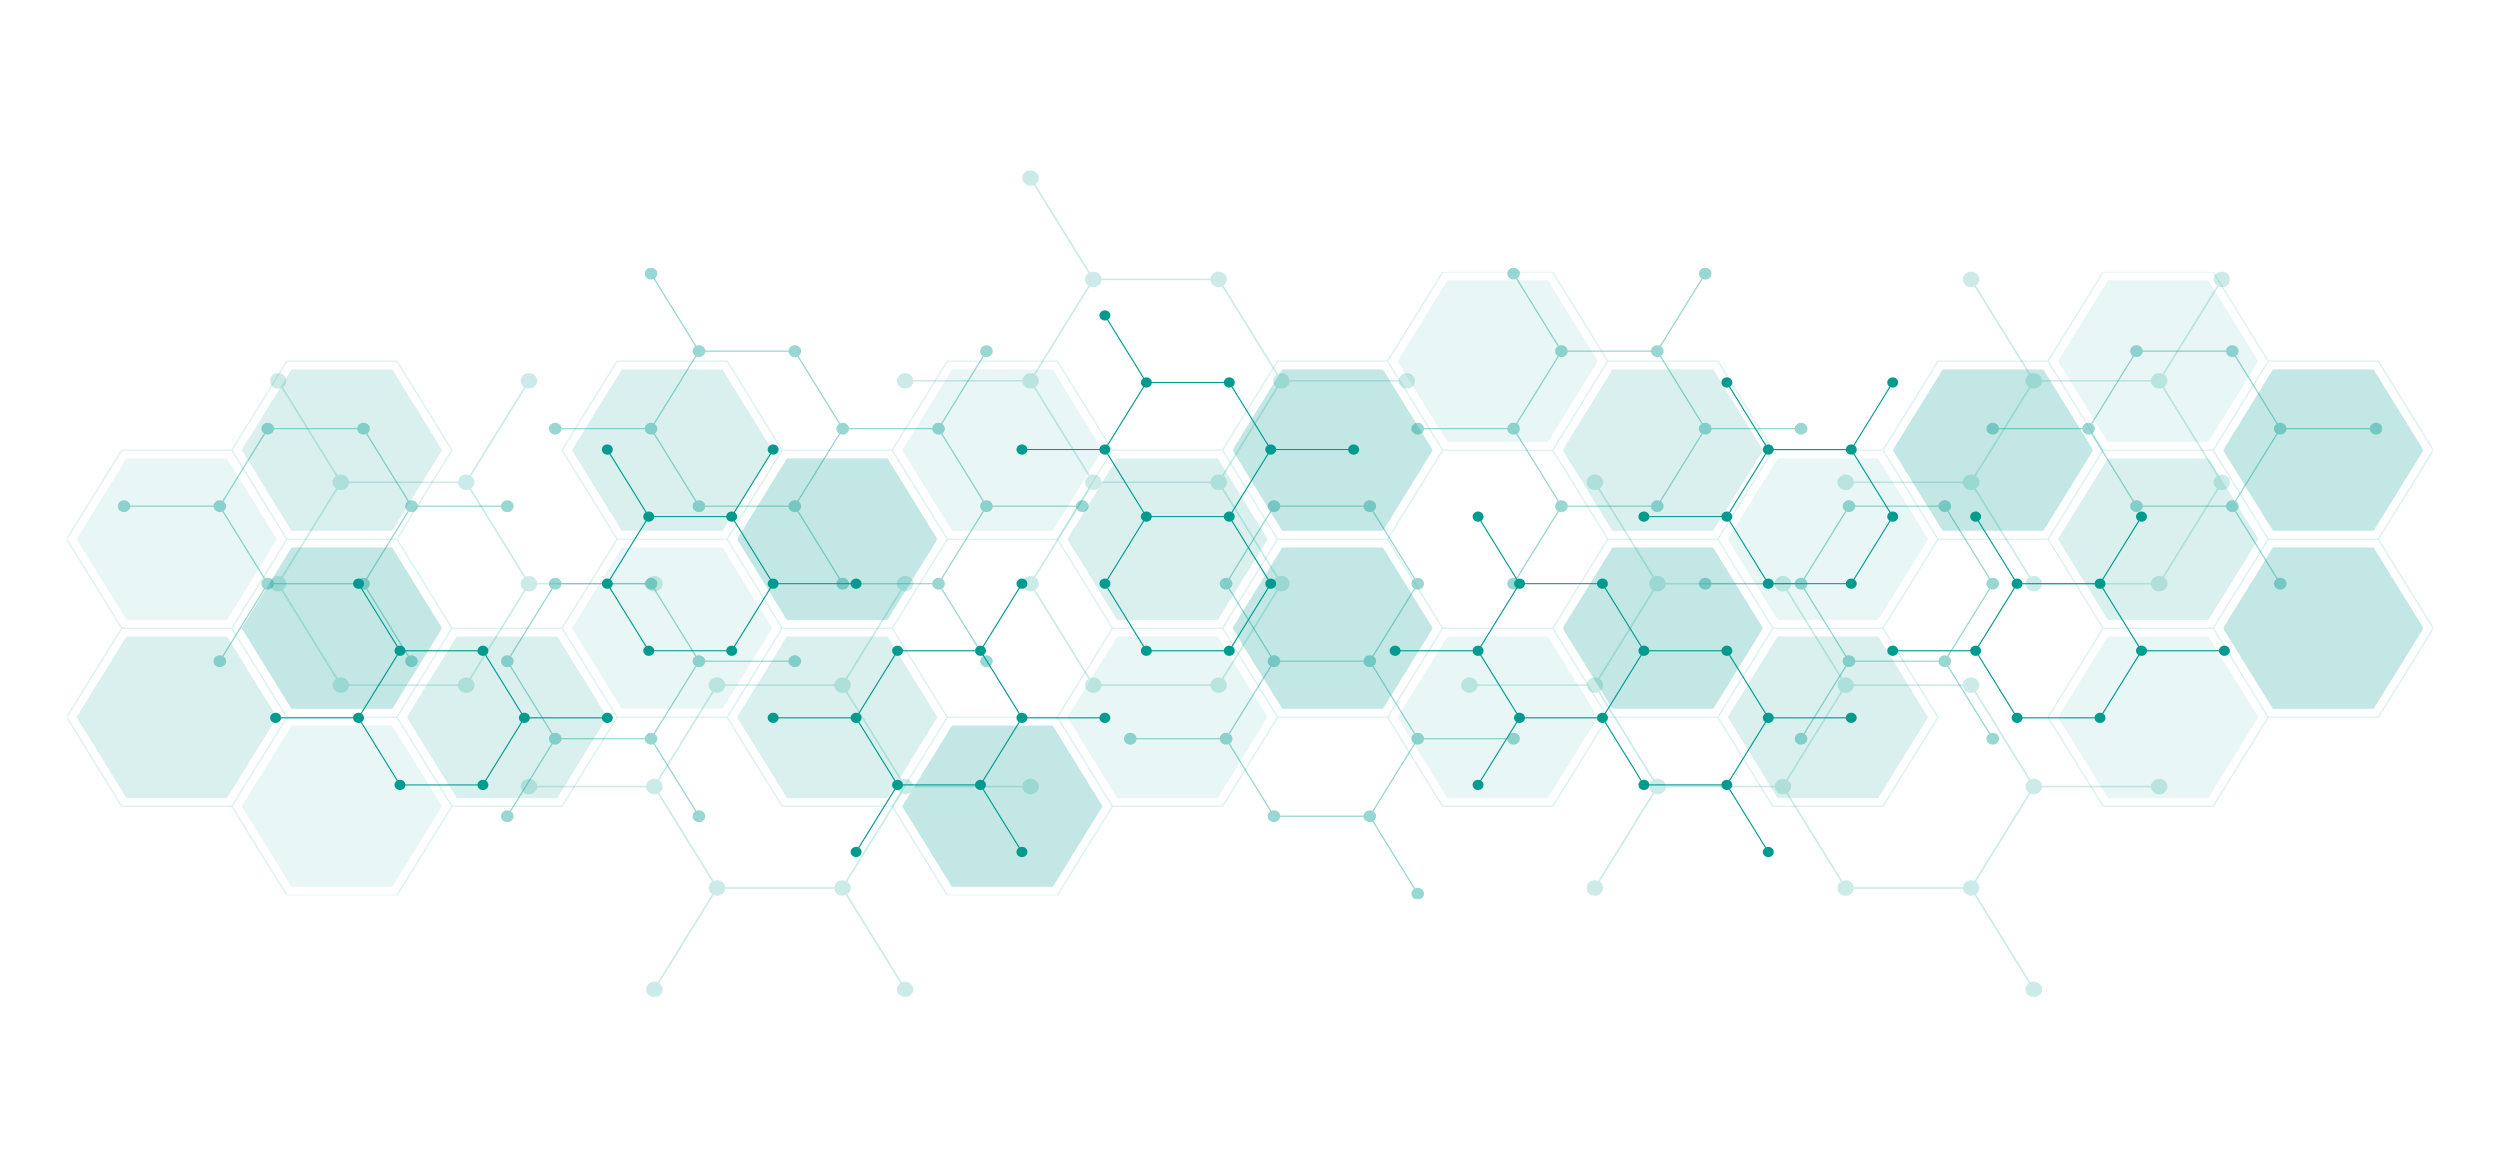 <svg width="1644" height="768" viewBox="0 0 1644 768" fill="none" xmlns="http://www.w3.org/2000/svg">
<mask id="mask0_8432_9520" style="mask-type:luminance" maskUnits="userSpaceOnUse" x="0" y="0" width="1644" height="768">
<path d="M0 0H1644V767.676H0V0Z" fill="white"/>
</mask>
<g mask="url(#mask0_8432_9520)">
<mask id="mask1_8432_9520" style="mask-type:luminance" maskUnits="userSpaceOnUse" x="43" y="178" width="1558" height="412">
<path d="M43.596 178.52H1600.41V589.153H43.596V178.52Z" fill="white"/>
</mask>
<g mask="url(#mask1_8432_9520)">
<g opacity="0.3">
<mask id="mask2_8432_9520" style="mask-type:luminance" maskUnits="userSpaceOnUse" x="43" y="178" width="1558" height="412">
<path d="M43.607 178.519H1600.42V589.152H43.607V178.519Z" fill="white"/>
</mask>
<g mask="url(#mask2_8432_9520)">
<g opacity="0.5">
<path d="M1563.72 354.166H1491.83L1455.9 296.025L1491.83 237.887H1563.72L1599.66 296.025L1563.72 354.166ZM1599.66 413.114L1563.72 471.256H1491.83L1455.9 413.114L1491.83 354.977H1563.72L1599.66 413.114ZM1455.14 529.796H1383.25L1347.32 471.659L1383.25 413.527H1455.14L1491.09 471.659L1455.14 529.796ZM1347.32 354.565L1383.25 296.437H1455.14L1491.09 354.565L1455.14 412.702H1383.25L1347.32 354.565ZM1274.68 354.166L1238.74 296.025L1274.68 237.887H1346.55L1382.5 296.025L1346.55 354.166H1274.68ZM1237.98 412.702H1166.1L1130.16 354.565L1166.1 296.437H1237.98L1273.93 354.565L1237.98 412.702ZM1273.93 471.659L1237.98 529.796H1166.1L1130.16 471.659L1166.1 413.527H1237.98L1273.93 471.659ZM1057.52 471.256L1021.59 413.114L1057.52 354.977H1129.4L1165.34 413.114L1129.4 471.256H1057.52ZM1020.83 529.796H948.943L912.996 471.659L948.943 413.527H1020.83L1056.76 471.659L1020.83 529.796ZM840.367 471.256L804.425 413.114L840.367 354.977H912.241L948.188 413.114L912.241 471.256H840.367ZM803.67 529.796H731.781L695.849 471.659L731.781 413.527H803.67L839.601 471.659L803.67 529.796ZM695.089 588.336H623.2L587.263 530.209L623.2 472.072H695.089L731.036 530.209L695.089 588.336ZM514.629 529.796L478.687 471.659L514.629 413.527H586.508L622.45 471.659L586.508 529.796H514.629ZM406.048 471.256L370.106 413.114L406.048 354.977H477.927L513.869 413.114L477.927 471.256H406.048ZM369.346 529.796H297.467L261.53 471.659L297.467 413.527H369.346L405.293 471.659L369.346 529.796ZM260.77 588.336H188.891L152.949 530.209L188.891 472.072H260.77L296.712 530.209L260.77 588.336ZM80.305 529.796L44.363 471.659L80.305 413.527H152.194L188.136 471.659L152.194 529.796H80.305ZM44.363 354.565L80.305 296.437H152.194L188.136 354.565L152.194 412.702H80.305L44.363 354.565ZM188.891 237.887H260.77L296.712 296.025L260.77 354.166H188.891L152.949 296.025L188.891 237.887ZM296.712 413.114L260.77 471.256H188.891L152.949 413.114L188.891 354.977H260.77L296.712 413.114ZM370.106 296.025L406.048 237.887H477.927L513.869 296.025L477.927 354.166H406.048L370.106 296.025ZM586.508 296.437L622.45 354.565L586.508 412.702H514.629L478.687 354.565L514.629 296.437H586.508ZM623.2 237.887H695.089L731.036 296.025L695.089 354.166H623.2L587.263 296.025L623.2 237.887ZM731.036 413.114L695.089 471.256H623.2L587.263 413.114L623.2 354.977H695.089L731.036 413.114ZM803.67 296.437L839.601 354.565L803.67 412.702H731.781L695.849 354.565L731.781 296.437H803.67ZM840.367 237.887H912.241L948.188 296.025L912.241 354.166H840.367L804.425 296.025L840.367 237.887ZM948.943 179.343H1020.83L1056.76 237.484L1020.83 295.612H948.943L912.996 237.484L948.943 179.343ZM1056.76 354.565L1020.83 412.702H948.943L912.996 354.565L948.943 296.437H1020.83L1056.76 354.565ZM1129.4 237.887L1165.34 296.025L1129.4 354.166H1057.52L1021.59 296.025L1057.52 237.887H1129.4ZM1383.25 179.343H1455.14L1491.09 237.484L1455.14 295.612H1383.25L1347.32 237.484L1383.25 179.343ZM1600.42 295.612L1564.23 237.072H1491.83L1455.64 178.522H1382.76L1346.55 237.072H1274.18L1237.98 295.612H1166.1L1130.16 237.484L1129.4 237.072H1057.52L1021.59 178.93L1020.83 178.522H948.439L912.241 237.072H839.864L803.67 295.612H731.781L695.597 237.072H622.696L586.508 295.612H514.629L478.43 237.072H405.544L369.094 296.025L405.293 354.565L369.346 412.702H297.467L261.53 354.565L297.718 296.025L261.273 237.072H188.891L188.136 237.484L152.194 295.612H80.305L79.549 296.025L43.607 354.166V354.977L79.549 413.114L43.607 471.256V472.072L79.801 530.617H152.194L188.387 589.152H261.273L297.467 530.617H369.849L406.048 472.072H477.927L513.869 530.209L514.629 530.617H586.508L622.45 588.744L623.2 589.152H695.597L731.781 530.617H804.168L840.367 472.072H912.241L948.439 530.617H1021.33L1057.52 472.072H1129.4L1165.6 530.617H1238.49L1274.94 471.659L1238.74 413.114L1274.68 354.977H1346.55L1382.5 413.114L1346.3 471.659L1382.76 530.617H1455.14L1455.9 530.209L1491.83 472.072H1563.72L1564.47 471.659L1600.42 413.527V412.702L1564.47 354.565L1600.42 296.437V295.612Z" fill="#009B8E"/>
</g>
</g>
<mask id="mask3_8432_9520" style="mask-type:luminance" maskUnits="userSpaceOnUse" x="158" y="359" width="133" height="108">
<path d="M158.912 359.803H290.728V466.428H158.912V359.803Z" fill="white"/>
</mask>
<g mask="url(#mask3_8432_9520)">
<g opacity="0.8">
<path d="M191.869 466.428L158.912 413.113L191.869 359.802H257.773L290.725 413.113L257.773 466.428H191.869Z" fill="#009B8E"/>
</g>
</g>
<mask id="mask4_8432_9520" style="mask-type:luminance" maskUnits="userSpaceOnUse" x="158" y="476" width="133" height="108">
<path d="M158.912 476.904H290.728V583.509H158.912V476.904Z" fill="white"/>
</mask>
<g mask="url(#mask4_8432_9520)">
<g opacity="0.3">
<path d="M191.869 583.509L158.912 530.208L191.869 476.902H257.773L290.725 530.208L257.773 583.509H191.869Z" fill="#009B8E"/>
</g>
</g>
<mask id="mask5_8432_9520" style="mask-type:luminance" maskUnits="userSpaceOnUse" x="267" y="418" width="133" height="107">
<path d="M267.48 418.351H399.308V524.967H267.48V418.351Z" fill="white"/>
</mask>
<g mask="url(#mask5_8432_9520)">
<g opacity="0.5">
<path d="M300.441 524.966L267.479 471.661L300.441 418.351H366.355L399.307 471.661L366.355 524.966H300.441Z" fill="#009B8E"/>
</g>
</g>
<mask id="mask6_8432_9520" style="mask-type:luminance" maskUnits="userSpaceOnUse" x="376" y="359" width="132" height="108">
<path d="M376.074 359.801H507.888V466.426H376.074V359.801Z" fill="white"/>
</mask>
<g mask="url(#mask6_8432_9520)">
<g opacity="0.3">
<path d="M409.031 466.426L376.074 413.111L409.031 359.8H474.945L507.887 413.111L474.945 466.426H409.031Z" fill="#009B8E"/>
</g>
</g>
<mask id="mask7_8432_9520" style="mask-type:luminance" maskUnits="userSpaceOnUse" x="376" y="242" width="132" height="108">
<path d="M376.074 242.721H507.888V349.326H376.074V242.721Z" fill="white"/>
</mask>
<g mask="url(#mask7_8432_9520)">
<g opacity="0.5">
<path d="M409.031 349.326L376.074 296.025L409.031 242.719H474.945L507.887 296.025L474.945 349.326H409.031Z" fill="#009B8E"/>
</g>
</g>
<mask id="mask8_8432_9520" style="mask-type:luminance" maskUnits="userSpaceOnUse" x="484" y="418" width="133" height="107">
<path d="M484.646 418.348H616.46V524.964H484.646V418.348Z" fill="white"/>
</mask>
<g mask="url(#mask8_8432_9520)">
<g opacity="0.5">
<path d="M517.599 524.963L484.652 471.657L517.599 418.347H583.513L616.465 471.657L583.513 524.963H517.599Z" fill="#009B8E"/>
</g>
</g>
<mask id="mask9_8432_9520" style="mask-type:luminance" maskUnits="userSpaceOnUse" x="593" y="476" width="133" height="108">
<path d="M593.227 476.903H725.05V583.508H593.227V476.903Z" fill="white"/>
</mask>
<g mask="url(#mask9_8432_9520)">
<g opacity="0.8">
<path d="M626.181 583.509L593.234 530.208L626.181 476.902H692.09L725.052 530.208L692.09 583.509H626.181Z" fill="#009B8E"/>
</g>
</g>
<mask id="mask10_8432_9520" style="mask-type:luminance" maskUnits="userSpaceOnUse" x="701" y="418" width="133" height="107">
<path d="M701.809 418.349H833.621V524.966H701.809V418.349Z" fill="white"/>
</mask>
<g mask="url(#mask10_8432_9520)">
<g opacity="0.3">
<path d="M734.761 524.966L701.809 471.661L734.761 418.35H800.675L833.621 471.661L800.675 524.966H734.761Z" fill="#009B8E"/>
</g>
</g>
<mask id="mask11_8432_9520" style="mask-type:luminance" maskUnits="userSpaceOnUse" x="593" y="242" width="133" height="108">
<path d="M593.227 242.722H725.05V349.326H593.227V242.722Z" fill="white"/>
</mask>
<g mask="url(#mask11_8432_9520)">
<g opacity="0.3">
<path d="M626.181 349.326L593.234 296.026L626.181 242.72H692.09L725.052 296.026L692.09 349.326H626.181Z" fill="#009B8E"/>
</g>
</g>
<mask id="mask12_8432_9520" style="mask-type:luminance" maskUnits="userSpaceOnUse" x="701" y="301" width="133" height="107">
<path d="M701.809 301.264H833.621V407.883H701.809V301.264Z" fill="white"/>
</mask>
<g mask="url(#mask12_8432_9520)">
<g opacity="0.5">
<path d="M734.761 407.883L701.809 354.568L734.761 301.262H800.675L833.621 354.568L800.675 407.883H734.761Z" fill="#009B8E"/>
</g>
</g>
<mask id="mask13_8432_9520" style="mask-type:luminance" maskUnits="userSpaceOnUse" x="484" y="301" width="133" height="107">
<path d="M484.646 301.261H616.46V407.88H484.646V301.261Z" fill="white"/>
</mask>
<g mask="url(#mask13_8432_9520)">
<g opacity="0.8">
<path d="M517.599 407.88L484.652 354.565L517.599 301.259H583.513L616.465 354.565L583.513 407.88H517.599Z" fill="#009B8E"/>
</g>
</g>
<mask id="mask14_8432_9520" style="mask-type:luminance" maskUnits="userSpaceOnUse" x="50" y="418" width="133" height="107">
<path d="M50.324 418.346H182.146V524.963H50.324V418.346Z" fill="white"/>
</mask>
<g mask="url(#mask14_8432_9520)">
<g opacity="0.5">
<path d="M83.286 524.963L50.324 471.657L83.286 418.347H149.195L182.147 471.657L149.195 524.963H83.286Z" fill="#009B8E"/>
</g>
</g>
<mask id="mask15_8432_9520" style="mask-type:luminance" maskUnits="userSpaceOnUse" x="50" y="301" width="133" height="107">
<path d="M50.324 301.263H182.146V407.882H50.324V301.263Z" fill="white"/>
</mask>
<g mask="url(#mask15_8432_9520)">
<g opacity="0.3">
<path d="M83.286 407.882L50.324 354.567L83.286 301.261H149.195L182.147 354.567L149.195 407.882H83.286Z" fill="#009B8E"/>
</g>
</g>
<mask id="mask16_8432_9520" style="mask-type:luminance" maskUnits="userSpaceOnUse" x="158" y="242" width="133" height="108">
<path d="M158.912 242.724H290.728V349.328H158.912V242.724Z" fill="white"/>
</mask>
<g mask="url(#mask16_8432_9520)">
<g opacity="0.5">
<path d="M191.869 349.328L158.912 296.027L191.869 242.722H257.773L290.725 296.027L257.773 349.328H191.869Z" fill="#009B8E"/>
</g>
</g>
<mask id="mask17_8432_9520" style="mask-type:luminance" maskUnits="userSpaceOnUse" x="1353" y="301" width="133" height="107">
<path d="M1353.28 301.263H1485.1V407.882H1353.28V301.263Z" fill="white"/>
</mask>
<g mask="url(#mask17_8432_9520)">
<g opacity="0.5">
<path d="M1386.25 407.882L1353.28 354.567L1386.25 301.261H1452.15L1485.1 354.567L1452.15 407.882H1386.25Z" fill="#009B8E"/>
</g>
</g>
<mask id="mask18_8432_9520" style="mask-type:luminance" maskUnits="userSpaceOnUse" x="1353" y="184" width="133" height="107">
<path d="M1353.28 184.182H1485.1V290.786H1353.28V184.182Z" fill="white"/>
</mask>
<g mask="url(#mask18_8432_9520)">
<g opacity="0.3">
<path d="M1386.25 290.786L1353.28 237.485L1386.25 184.179H1452.15L1485.1 237.485L1452.15 290.786H1386.25Z" fill="#009B8E"/>
</g>
</g>
<mask id="mask19_8432_9520" style="mask-type:luminance" maskUnits="userSpaceOnUse" x="1244" y="242" width="133" height="108">
<path d="M1244.69 242.724H1376.51V349.328H1244.69V242.724Z" fill="white"/>
</mask>
<g mask="url(#mask19_8432_9520)">
<g opacity="0.8">
<path d="M1277.64 349.328L1244.69 296.027L1277.64 242.722H1343.55L1376.51 296.027L1343.55 349.328H1277.64Z" fill="#009B8E"/>
</g>
</g>
<mask id="mask20_8432_9520" style="mask-type:luminance" maskUnits="userSpaceOnUse" x="1136" y="301" width="132" height="107">
<path d="M1136.12 301.265H1267.94V407.884H1136.12V301.265Z" fill="white"/>
</mask>
<g mask="url(#mask20_8432_9520)">
<g opacity="0.3">
<path d="M1169.08 407.885L1136.12 354.569L1169.08 301.264H1234.98L1267.94 354.569L1234.98 407.885H1169.08Z" fill="#009B8E"/>
</g>
</g>
<mask id="mask21_8432_9520" style="mask-type:luminance" maskUnits="userSpaceOnUse" x="1136" y="418" width="132" height="107">
<path d="M1136.12 418.348H1267.94V524.965H1136.12V418.348Z" fill="white"/>
</mask>
<g mask="url(#mask21_8432_9520)">
<g opacity="0.5">
<path d="M1169.08 524.965L1136.12 471.659L1169.08 418.349H1234.98L1267.94 471.659L1234.98 524.965H1169.08Z" fill="#009B8E"/>
</g>
</g>
<mask id="mask22_8432_9520" style="mask-type:luminance" maskUnits="userSpaceOnUse" x="1027" y="242" width="133" height="108">
<path d="M1027.54 242.718H1159.36V349.322H1027.54V242.718Z" fill="white"/>
</mask>
<g mask="url(#mask22_8432_9520)">
<g opacity="0.5">
<path d="M1060.5 349.323L1027.54 296.023L1060.5 242.717H1126.41L1159.36 296.023L1126.41 349.323H1060.5Z" fill="#009B8E"/>
</g>
</g>
<mask id="mask23_8432_9520" style="mask-type:luminance" maskUnits="userSpaceOnUse" x="918" y="184" width="133" height="107">
<path d="M918.967 184.182H1050.78V290.786H918.967V184.182Z" fill="white"/>
</mask>
<g mask="url(#mask23_8432_9520)">
<g opacity="0.3">
<path d="M951.91 290.786L918.969 237.485L951.91 184.18H1017.83L1050.78 237.485L1017.83 290.786H951.91Z" fill="#009B8E"/>
</g>
</g>
<mask id="mask24_8432_9520" style="mask-type:luminance" maskUnits="userSpaceOnUse" x="810" y="242" width="133" height="108">
<path d="M810.398 242.719H942.216V349.323H810.398V242.719Z" fill="white"/>
</mask>
<g mask="url(#mask24_8432_9520)">
<g opacity="0.8">
<path d="M843.35 349.324L810.398 296.023L843.35 242.717H909.264L942.216 296.023L909.264 349.324H843.35Z" fill="#009B8E"/>
</g>
</g>
<mask id="mask25_8432_9520" style="mask-type:luminance" maskUnits="userSpaceOnUse" x="918" y="418" width="133" height="107">
<path d="M918.967 418.351H1050.78V524.967H918.967V418.351Z" fill="white"/>
</mask>
<g mask="url(#mask25_8432_9520)">
<g opacity="0.3">
<path d="M951.91 524.968L918.969 471.663L951.91 418.352H1017.83L1050.78 471.663L1017.83 524.968H951.91Z" fill="#009B8E"/>
</g>
</g>
<mask id="mask26_8432_9520" style="mask-type:luminance" maskUnits="userSpaceOnUse" x="810" y="359" width="133" height="108">
<path d="M810.398 359.8H942.216V466.425H810.398V359.8Z" fill="white"/>
</mask>
<g mask="url(#mask26_8432_9520)">
<g opacity="0.8">
<path d="M843.35 466.424L810.398 413.109L843.35 359.799H909.264L942.216 413.109L909.264 466.424H843.35Z" fill="#009B8E"/>
</g>
</g>
<mask id="mask27_8432_9520" style="mask-type:luminance" maskUnits="userSpaceOnUse" x="1027" y="359" width="133" height="108">
<path d="M1027.54 359.799H1159.36V466.423H1027.54V359.799Z" fill="white"/>
</mask>
<g mask="url(#mask27_8432_9520)">
<g opacity="0.8">
<path d="M1060.5 466.424L1027.54 413.109L1060.5 359.799H1126.41L1159.36 413.109L1126.41 466.424H1060.5Z" fill="#009B8E"/>
</g>
</g>
<mask id="mask28_8432_9520" style="mask-type:luminance" maskUnits="userSpaceOnUse" x="1461" y="242" width="133" height="108">
<path d="M1461.87 242.719H1593.68V349.324H1461.87V242.719Z" fill="white"/>
</mask>
<g mask="url(#mask28_8432_9520)">
<g opacity="0.8">
<path d="M1494.82 349.321L1461.86 296.02L1494.82 242.714H1560.72L1593.68 296.02L1560.72 349.321H1494.82Z" fill="#009B8E"/>
</g>
</g>
<mask id="mask29_8432_9520" style="mask-type:luminance" maskUnits="userSpaceOnUse" x="1461" y="359" width="133" height="108">
<path d="M1461.87 359.803H1593.68V466.428H1461.87V359.803Z" fill="white"/>
</mask>
<g mask="url(#mask29_8432_9520)">
<g opacity="0.8">
<path d="M1494.82 466.428L1461.86 413.113L1494.82 359.803H1560.72L1593.68 413.113L1560.72 466.428H1494.82Z" fill="#009B8E"/>
</g>
</g>
<mask id="mask30_8432_9520" style="mask-type:luminance" maskUnits="userSpaceOnUse" x="1353" y="418" width="133" height="107">
<path d="M1353.28 418.35H1485.1V524.967H1353.28V418.35Z" fill="white"/>
</mask>
<g mask="url(#mask30_8432_9520)">
<g opacity="0.3">
<path d="M1386.25 524.967L1353.28 471.661L1386.25 418.351H1452.15L1485.1 471.661L1452.15 524.967H1386.25Z" fill="#009B8E"/>
</g>
</g>
</g>
</g>
<mask id="mask31_8432_9520" style="mask-type:luminance" maskUnits="userSpaceOnUse" x="177" y="111" width="1290" height="545">
<path d="M177.494 111.948H1466.51V655.72H177.494V111.948Z" fill="white"/>
</mask>
<g mask="url(#mask31_8432_9520)">
<g opacity="0.2">
<path d="M306.579 445.447C303.774 445.447 301.472 447.438 301.179 449.995H229.501C229.218 447.438 226.927 445.447 224.112 445.447C223.336 445.447 222.586 445.605 221.913 445.879L186.079 387.943C187.435 387.022 188.329 385.53 188.329 383.841C188.329 382.152 187.435 380.665 186.079 379.739L221.913 321.798C222.586 322.057 223.336 322.24 224.112 322.24C226.927 322.24 229.218 320.234 229.501 317.672H301.185C301.472 320.234 303.774 322.24 306.579 322.24C307.355 322.24 308.11 322.057 308.788 321.798L344.612 379.729C343.245 380.66 342.362 382.147 342.362 383.841C342.362 385.539 343.245 387.027 344.612 387.943L308.788 445.879C308.11 445.605 307.355 445.447 306.579 445.447ZM309.795 446.44L345.603 388.49C346.282 388.764 347.016 388.927 347.807 388.927C350.633 388.927 352.914 386.936 353.217 384.383H424.89C425.173 386.936 427.469 388.927 430.28 388.927C431.076 388.927 431.816 388.764 432.484 388.49L433.491 387.943C434.842 387.022 435.736 385.52 435.736 383.841C435.736 382.147 434.842 380.66 433.491 379.729L432.484 379.197C431.816 378.913 431.076 378.75 430.28 378.75C427.469 378.75 425.173 380.741 424.89 383.308H353.217C352.914 380.741 350.633 378.75 347.807 378.75C347.026 378.75 346.282 378.913 345.603 379.197L309.795 321.237C311.141 320.321 312.03 318.824 312.03 317.144C312.03 315.46 311.141 313.958 309.795 313.037L345.603 255.087C346.282 255.375 347.026 255.533 347.807 255.533C350.633 255.533 352.914 253.528 353.217 250.975V249.91C352.914 247.348 350.633 245.352 347.807 245.352C344.802 245.352 342.362 247.631 342.362 250.438C342.362 252.137 343.245 253.624 344.612 254.55L308.788 312.49C308.11 312.198 307.38 312.034 306.579 312.034C303.774 312.034 301.472 314.04 301.185 316.607H229.501C229.218 314.04 226.927 312.058 224.112 312.058C223.336 312.058 222.586 312.198 221.913 312.49L186.079 254.55C187.435 253.624 188.329 252.137 188.329 250.438C188.329 247.631 185.899 245.352 182.873 245.352C180.058 245.352 177.777 247.348 177.494 249.91V250.985C177.777 253.528 180.058 255.533 182.873 255.533C183.675 255.533 184.409 255.375 185.087 255.087L220.916 313.037C219.55 313.958 218.656 315.46 218.656 317.144C218.656 318.824 219.55 320.321 220.916 321.237L185.087 379.197C184.409 378.913 183.675 378.75 182.873 378.75C180.058 378.75 177.777 380.741 177.494 383.308V384.383C177.777 386.936 180.058 388.927 182.873 388.927C183.675 388.927 184.409 388.764 185.087 388.49L220.916 446.44C219.55 447.352 218.656 448.854 218.656 450.528C218.656 452.217 219.55 453.719 220.916 454.645L221.913 455.177C222.586 455.456 223.336 455.628 224.112 455.628C226.927 455.628 229.218 453.632 229.501 451.07H301.179C301.472 453.632 303.774 455.628 306.579 455.628C309.59 455.628 312.03 453.359 312.03 450.528C312.03 448.854 311.141 447.352 309.795 446.44Z" fill="#009B8E"/>
<path d="M1334.22 521.327L1298.38 579.282C1297.7 578.994 1296.97 578.836 1296.18 578.836C1293.37 578.836 1291.07 580.832 1290.78 583.394H1219.11C1218.81 580.832 1216.53 578.836 1213.71 578.836C1212.92 578.836 1212.18 578.994 1211.5 579.282L1175.69 521.327C1177.05 520.406 1177.93 518.924 1177.93 517.23C1177.93 515.541 1177.05 514.063 1175.69 513.137L1211.5 455.178C1212.18 455.456 1212.92 455.629 1213.71 455.629C1216.53 455.629 1218.81 453.633 1219.11 451.071H1290.78C1291.07 453.633 1293.37 455.629 1296.18 455.629C1296.97 455.629 1297.7 455.456 1298.38 455.178L1334.22 513.137C1332.85 514.063 1331.96 515.541 1331.96 517.23C1331.96 518.924 1332.85 520.406 1334.22 521.327ZM1172.48 512.154C1169.67 512.154 1167.38 514.135 1167.08 516.688H1095.42C1095.12 514.135 1092.84 512.154 1090.02 512.154C1089.22 512.154 1088.48 512.312 1087.8 512.585L1051.98 454.645C1053.34 453.709 1054.23 452.217 1054.23 450.528C1054.23 448.854 1053.34 447.352 1051.98 446.441L1087.8 388.491C1088.48 388.764 1089.22 388.927 1090.02 388.927C1092.84 388.927 1095.12 386.936 1095.42 384.384H1167.08C1167.38 386.936 1169.67 388.927 1172.48 388.927C1173.27 388.927 1174.01 388.764 1174.69 388.491L1210.52 446.441C1209.15 447.352 1208.27 448.854 1208.27 450.528C1208.27 452.217 1209.15 453.709 1210.52 454.645L1174.69 512.576C1174.01 512.312 1173.27 512.154 1172.48 512.154ZM1423.08 513.137L1422.09 512.585C1421.42 512.312 1420.66 512.154 1419.88 512.154C1417.06 512.154 1414.78 514.135 1414.49 516.688H1342.8C1342.51 514.135 1340.23 512.154 1337.42 512.154C1336.63 512.154 1335.88 512.312 1335.21 512.576L1299.38 454.645C1300.75 453.709 1301.65 452.217 1301.65 450.528C1301.65 448.854 1300.75 447.352 1299.38 446.441L1298.38 445.879C1297.7 445.606 1296.97 445.447 1296.18 445.447C1293.37 445.447 1291.07 447.439 1290.78 449.996H1219.11C1218.81 447.439 1216.53 445.447 1213.71 445.447C1212.92 445.447 1212.18 445.606 1211.5 445.879L1175.69 387.944C1177.05 387.022 1177.93 385.521 1177.93 383.841C1177.93 381.025 1175.49 378.751 1172.48 378.751C1169.67 378.751 1167.38 380.742 1167.08 383.309H1095.42C1095.12 380.742 1092.84 378.751 1090.02 378.751C1089.22 378.751 1088.48 378.914 1087.8 379.192L1051.98 321.237C1053.34 320.321 1054.23 318.824 1054.23 317.145C1054.23 314.328 1051.79 312.035 1048.78 312.035C1045.96 312.035 1043.67 314.04 1043.38 316.607V317.672C1043.67 320.235 1045.96 322.24 1048.78 322.24C1049.56 322.24 1050.3 322.058 1050.98 321.789L1086.81 379.729C1085.44 380.655 1084.57 382.148 1084.57 383.841C1084.57 385.521 1085.44 387.022 1086.81 387.944L1050.98 445.879C1050.3 445.606 1049.56 445.447 1048.78 445.447C1045.96 445.447 1043.67 447.439 1043.38 449.996H971.715C971.412 447.439 969.131 445.447 966.321 445.447C965.519 445.447 964.779 445.606 964.111 445.879L963.115 446.441C961.764 447.352 960.859 448.854 960.859 450.528C960.859 452.217 961.764 453.709 963.115 454.645L964.111 455.178C964.779 455.456 965.519 455.629 966.321 455.629C969.131 455.629 971.412 453.633 971.715 451.071H1043.38C1043.67 453.633 1045.96 455.629 1048.78 455.629C1049.56 455.629 1050.3 455.456 1050.98 455.178L1086.81 513.137C1085.44 514.063 1084.57 515.541 1084.57 517.23C1084.57 518.924 1085.44 520.406 1086.81 521.327L1050.98 579.282C1050.3 578.994 1049.56 578.836 1048.78 578.836C1045.96 578.836 1043.67 580.832 1043.38 583.394V584.469C1043.67 587.036 1045.96 589.027 1048.78 589.027C1049.56 589.027 1050.3 588.859 1050.98 588.585L1051.98 588.034C1053.34 587.108 1054.23 585.611 1054.23 583.931C1054.23 582.243 1053.34 580.76 1051.98 579.824L1087.8 521.889C1088.48 522.172 1089.22 522.335 1090.02 522.335C1092.84 522.335 1095.12 520.32 1095.42 517.777H1167.08C1167.38 520.32 1169.67 522.335 1172.48 522.335C1173.27 522.335 1174.01 522.172 1174.69 521.889L1210.52 579.824C1209.15 580.76 1208.27 582.243 1208.27 583.931C1208.27 586.748 1210.69 589.027 1213.71 589.027C1216.53 589.027 1218.81 587.036 1219.11 584.469H1290.78C1291.07 587.036 1293.37 589.027 1296.18 589.027C1296.97 589.027 1297.7 588.859 1298.38 588.585L1334.22 646.531C1332.85 647.452 1331.96 648.939 1331.96 650.628C1331.96 653.435 1334.4 655.724 1337.42 655.724C1340.23 655.724 1342.51 653.732 1342.8 651.165V650.086C1342.51 647.533 1340.23 645.537 1337.42 645.537C1336.63 645.537 1335.88 645.715 1335.21 645.993L1299.38 588.034C1300.75 587.108 1301.65 585.611 1301.65 583.931C1301.65 582.243 1300.75 580.76 1299.38 579.824L1335.21 521.889C1335.88 522.172 1336.63 522.335 1337.42 522.335C1340.23 522.335 1342.51 520.32 1342.8 517.777H1414.49C1414.78 520.32 1417.06 522.335 1419.88 522.335C1420.66 522.335 1421.42 522.172 1422.09 521.889L1423.08 521.327C1424.44 520.406 1425.33 518.924 1425.33 517.23C1425.33 515.541 1424.44 514.063 1423.08 513.137Z" fill="#009B8E"/>
<path d="M1422.09 379.193C1421.41 378.915 1420.66 378.752 1419.88 378.752C1417.06 378.752 1414.78 380.743 1414.49 383.31H1342.8C1342.51 380.743 1340.23 378.752 1337.42 378.752C1336.62 378.752 1335.89 378.915 1335.21 379.193L1299.38 321.239C1300.74 320.322 1301.64 318.82 1301.64 317.146C1301.64 315.457 1300.74 313.96 1299.38 313.039L1335.21 255.089C1335.89 255.377 1336.62 255.535 1337.42 255.535C1340.23 255.535 1342.51 253.53 1342.8 250.977H1414.49C1414.78 253.53 1417.06 255.535 1419.88 255.535C1420.66 255.535 1421.41 255.377 1422.09 255.089L1457.92 313.039C1456.56 313.96 1455.67 315.457 1455.67 317.146C1455.67 318.82 1456.56 320.322 1457.92 321.239L1422.09 379.193ZM1423.08 379.731L1458.9 321.795C1459.59 322.059 1460.33 322.217 1461.11 322.217C1463.94 322.217 1466.21 320.236 1466.5 317.674V316.609C1466.21 314.042 1463.94 312.036 1461.11 312.036C1460.33 312.036 1459.58 312.199 1458.9 312.492L1423.08 254.552C1424.44 253.626 1425.33 252.138 1425.33 250.44C1425.33 248.76 1424.44 247.273 1423.08 246.337L1458.9 188.383C1459.58 188.671 1460.33 188.829 1461.11 188.829C1463.94 188.829 1466.21 186.842 1466.5 184.28V183.196C1466.21 180.644 1463.94 178.648 1461.11 178.648C1458.11 178.648 1455.67 180.931 1455.67 183.743C1455.67 185.441 1456.56 186.919 1457.92 187.845L1422.09 245.786C1421.41 245.512 1420.66 245.354 1419.88 245.354C1417.06 245.354 1414.78 247.35 1414.49 249.912H1342.8C1342.51 247.35 1340.23 245.354 1337.42 245.354C1336.62 245.354 1335.89 245.512 1335.21 245.786L1299.38 187.845C1300.74 186.919 1301.64 185.441 1301.64 183.743C1301.64 180.931 1299.19 178.648 1296.19 178.648C1293.37 178.648 1291.07 180.644 1290.79 183.196V184.28C1291.07 186.842 1293.37 188.829 1296.19 188.829C1296.97 188.829 1297.7 188.671 1298.38 188.397L1334.22 246.337C1332.85 247.273 1331.95 248.76 1331.95 250.44C1331.95 252.138 1332.85 253.626 1334.22 254.552L1298.38 312.492C1297.7 312.199 1296.97 312.036 1296.19 312.036C1293.37 312.036 1291.07 314.042 1290.79 316.609H1219.11C1218.81 314.042 1216.53 312.036 1213.71 312.036C1212.92 312.036 1212.17 312.199 1211.51 312.492L1210.52 313.039C1209.15 313.96 1208.27 315.457 1208.27 317.146C1208.27 319.953 1210.69 322.237 1213.71 322.237C1216.53 322.237 1218.81 320.236 1219.11 317.674H1290.79C1291.07 320.236 1293.37 322.237 1296.19 322.237C1296.97 322.237 1297.7 322.059 1298.38 321.786L1334.22 379.731C1332.85 380.657 1331.95 382.149 1331.95 383.843C1331.95 385.522 1332.85 387.024 1334.22 387.945L1335.21 388.492C1335.89 388.765 1336.62 388.928 1337.42 388.928C1340.23 388.928 1342.51 386.937 1342.8 384.385H1414.49C1414.78 386.937 1417.06 388.928 1419.88 388.928C1420.66 388.928 1421.41 388.765 1422.09 388.492L1423.08 387.945C1424.44 387.024 1425.33 385.522 1425.33 383.843C1425.33 382.149 1424.44 380.657 1423.08 379.731Z" fill="#009B8E"/>
<path d="M592.006 521.326L556.187 579.281C555.509 578.993 554.754 578.835 553.983 578.835C551.168 578.835 548.877 580.831 548.584 583.393H476.911C476.613 580.831 474.326 578.835 471.511 578.835C470.73 578.835 469.985 578.993 469.307 579.281L433.488 521.326C434.84 520.405 435.733 518.922 435.733 517.229C435.733 515.54 434.84 514.062 433.488 513.136L469.307 455.176C469.985 455.455 470.73 455.627 471.511 455.627C474.326 455.627 476.613 453.631 476.911 451.069H548.584C548.877 453.631 551.168 455.627 553.983 455.627C554.754 455.627 555.509 455.455 556.187 455.176L592.006 513.136C590.65 514.062 589.761 515.54 589.761 517.229C589.761 518.922 590.65 520.405 592.006 521.326ZM680.885 513.136L679.878 512.575C679.21 512.311 678.47 512.152 677.684 512.152C674.864 512.152 672.582 514.134 672.29 516.686H600.606C600.308 514.134 598.027 512.152 595.207 512.152C594.426 512.152 593.676 512.311 593.003 512.575L557.179 454.644C558.535 453.718 559.439 452.23 559.439 450.527C559.439 448.853 558.535 447.351 557.179 446.439L593.003 388.489C593.676 388.763 594.426 388.926 595.207 388.926C598.027 388.926 600.308 386.935 600.606 384.382V383.307C600.308 380.74 598.027 378.749 595.207 378.749C594.426 378.749 593.676 378.912 593.003 379.196L592.006 379.728C590.65 380.654 589.761 382.146 589.761 383.84C589.761 385.519 590.65 387.021 592.006 387.942L556.187 445.878C555.509 445.604 554.754 445.446 553.983 445.446C551.168 445.446 548.877 447.437 548.584 449.994H476.911C476.613 447.437 474.326 445.446 471.511 445.446C470.73 445.446 469.985 445.604 469.307 445.878L468.31 446.439C466.944 447.351 466.055 448.853 466.055 450.527C466.055 452.216 466.944 453.708 468.31 454.644L432.481 512.584C431.814 512.311 431.069 512.152 430.277 512.152C427.467 512.152 425.171 514.134 424.888 516.686H353.215C352.912 514.134 350.631 512.152 347.805 512.152C344.8 512.152 342.359 514.427 342.359 517.229C342.359 518.922 343.243 520.405 344.61 521.326L345.601 521.887C346.279 522.17 347.024 522.334 347.805 522.334C350.631 522.334 352.912 520.318 353.215 517.776H424.888C425.171 520.318 427.467 522.334 430.277 522.334C431.069 522.334 431.814 522.17 432.481 521.887L468.31 579.823C466.944 580.759 466.055 582.241 466.055 583.93C466.055 585.619 466.944 587.106 468.31 588.032L432.481 645.992C431.814 645.714 431.069 645.536 430.277 645.536C427.467 645.536 425.171 647.532 424.888 650.085V651.164C425.171 653.731 427.467 655.722 430.277 655.722C433.293 655.722 435.733 653.434 435.733 650.627C435.733 648.938 434.84 647.45 433.488 646.529L469.307 588.584C469.985 588.858 470.73 589.025 471.511 589.025C474.326 589.025 476.613 587.034 476.911 584.467H548.584C548.877 587.034 551.168 589.025 553.983 589.025C554.759 589.025 555.509 588.858 556.187 588.584L592.006 646.529C590.65 647.45 589.761 648.938 589.761 650.627C589.761 653.434 592.206 655.722 595.207 655.722C598.027 655.722 600.308 653.731 600.606 651.164V650.085C600.308 647.532 598.027 645.536 595.207 645.536C594.426 645.536 593.676 645.714 593.003 645.992L557.179 588.032C558.535 587.106 559.439 585.619 559.439 583.93C559.439 582.241 558.535 580.759 557.179 579.823L593.003 521.887C593.676 522.17 594.426 522.334 595.207 522.334C598.027 522.334 600.308 520.318 600.606 517.776H672.29C672.582 520.318 674.864 522.334 677.684 522.334C678.47 522.334 679.21 522.17 679.878 521.887L680.885 521.326C682.251 520.405 683.145 518.922 683.145 517.229C683.145 515.54 682.251 514.062 680.885 513.136Z" fill="#009B8E"/>
<path d="M839.408 254.552L803.584 312.492C802.906 312.199 802.172 312.036 801.38 312.036C798.57 312.036 796.289 314.042 795.996 316.609H724.308C724.025 314.042 721.734 312.036 718.908 312.036C718.127 312.036 717.382 312.199 716.709 312.492L680.886 254.552C682.252 253.626 683.146 252.138 683.146 250.44C683.146 248.761 682.252 247.273 680.886 246.338L716.709 188.397C717.382 188.671 718.127 188.829 718.908 188.829C721.734 188.829 724.025 186.843 724.308 184.281H795.996C796.289 186.843 798.57 188.829 801.38 188.829C802.172 188.829 802.906 188.671 803.584 188.383L839.408 246.338C838.052 247.273 837.168 248.761 837.168 250.44C837.168 252.138 838.052 253.626 839.408 254.552ZM839.408 379.731C838.052 380.657 837.168 382.149 837.168 383.843C837.168 385.522 838.052 387.024 839.408 387.945L803.584 445.881C802.906 445.607 802.172 445.449 801.38 445.449C798.57 445.449 796.289 447.44 795.996 449.993H724.308C724.025 447.44 721.734 445.449 718.908 445.449C718.127 445.449 717.382 445.607 716.709 445.881L680.886 387.945C682.252 387.024 683.146 385.522 683.146 383.843C683.146 382.149 682.252 380.657 680.886 379.731L716.709 321.786C717.382 322.059 718.127 322.237 718.908 322.237C721.734 322.237 724.025 320.236 724.308 317.674H795.996C796.289 320.236 798.57 322.237 801.38 322.237C802.172 322.237 802.906 322.059 803.584 321.786L839.408 379.731ZM928.287 246.338L927.285 245.786C926.612 245.512 925.878 245.354 925.086 245.354C922.266 245.354 919.985 247.35 919.682 249.912H848.014C847.716 247.35 845.419 245.354 842.609 245.354C841.823 245.354 841.073 245.512 840.405 245.786L804.591 187.845C805.937 186.919 806.826 185.442 806.826 183.743C806.826 182.054 805.937 180.567 804.591 179.641L803.584 179.094C802.906 178.82 802.172 178.648 801.38 178.648C798.57 178.648 796.289 180.644 795.996 183.196H724.308C724.025 180.644 721.734 178.648 718.908 178.648C718.127 178.648 717.382 178.82 716.709 179.094L680.886 121.154C682.252 120.213 683.146 118.74 683.146 117.051C683.146 114.225 680.69 111.951 677.69 111.951C674.87 111.951 672.583 113.957 672.291 116.5V117.589C672.583 120.141 674.87 122.123 677.69 122.123C678.471 122.123 679.216 121.964 679.879 121.691L715.713 179.641C714.356 180.567 713.462 182.054 713.462 183.743C713.462 185.442 714.356 186.919 715.713 187.845L679.879 245.786C679.216 245.512 678.471 245.354 677.69 245.354C674.87 245.354 672.583 247.35 672.291 249.912H600.607C600.309 247.35 598.028 245.354 595.207 245.354C594.427 245.354 593.676 245.512 593.003 245.786L592.007 246.338C590.651 247.273 589.762 248.761 589.762 250.44C589.762 253.266 592.212 255.535 595.207 255.535C598.028 255.535 600.309 253.53 600.607 250.977H672.291C672.583 253.53 674.87 255.535 677.69 255.535C678.471 255.535 679.216 255.377 679.879 255.089L715.713 313.039C714.356 313.96 713.462 315.457 713.462 317.146C713.462 318.821 714.356 320.322 715.713 321.239L679.879 379.194C679.216 378.915 678.471 378.752 677.69 378.752C674.87 378.752 672.583 380.743 672.291 383.31V384.385C672.583 386.938 674.87 388.929 677.69 388.929C678.471 388.929 679.216 388.766 679.879 388.492L715.713 446.437C714.356 447.354 713.462 448.855 713.462 450.53C713.462 452.219 714.356 453.711 715.713 454.647L716.709 455.179C717.382 455.457 718.127 455.63 718.908 455.63C721.734 455.63 724.025 453.634 724.308 451.072H795.996C796.289 453.634 798.57 455.63 801.38 455.63C804.401 455.63 806.826 453.361 806.826 450.53C806.826 448.855 805.937 447.354 804.591 446.437L840.405 388.492C841.073 388.766 841.823 388.929 842.609 388.929C845.419 388.929 847.716 386.938 848.014 384.385V383.31C847.716 380.743 845.419 378.752 842.609 378.752C841.823 378.752 841.073 378.915 840.405 379.194L804.591 321.239C805.937 320.322 806.826 318.821 806.826 317.146C806.826 315.457 805.937 313.96 804.591 313.039L840.405 255.089C841.073 255.377 841.823 255.535 842.609 255.535C845.419 255.535 847.716 253.53 848.014 250.977H919.682C919.985 253.53 922.266 255.535 925.086 255.535C925.878 255.535 926.612 255.377 927.285 255.089L928.287 254.552C929.638 253.626 930.532 252.138 930.532 250.44C930.532 248.761 929.638 247.273 928.287 246.338Z" fill="#009B8E"/>
</g>
</g>
<mask id="mask32_8432_9520" style="mask-type:luminance" maskUnits="userSpaceOnUse" x="77" y="176" width="1490" height="416">
<path d="M77.342 176.053H1566.67V591.605H77.342V176.053Z" fill="white"/>
</mask>
<g mask="url(#mask32_8432_9520)">
<g opacity="0.4">
<path d="M1375.88 278.758L1403.26 234.473C1403.78 234.693 1404.35 234.813 1404.95 234.813C1407.1 234.813 1408.85 233.288 1409.08 231.33H1463.85C1464.08 233.288 1465.82 234.813 1467.97 234.813C1468.57 234.813 1469.14 234.693 1469.66 234.473L1497.03 278.758C1496 279.459 1495.31 280.596 1495.31 281.896C1495.31 283.187 1496 284.314 1497.03 285.024L1469.66 329.314C1469.14 329.098 1468.57 328.969 1467.97 328.969C1465.82 328.969 1464.08 330.495 1463.85 332.452H1409.08C1408.85 330.495 1407.1 328.969 1404.95 328.969C1404.35 328.969 1403.78 329.098 1403.26 329.314L1375.88 285.024C1376.93 284.314 1377.6 283.187 1377.6 281.896C1377.6 280.596 1376.93 279.459 1375.88 278.758ZM1307.97 285.024L1308.74 285.451C1309.25 285.653 1309.81 285.773 1310.42 285.773C1312.58 285.773 1314.32 284.257 1314.54 282.304H1369.31C1369.53 284.257 1371.28 285.773 1373.44 285.773C1374.03 285.773 1374.6 285.653 1375.12 285.451L1402.5 329.717C1401.47 330.437 1400.79 331.574 1400.79 332.865C1400.79 334.146 1401.47 335.288 1402.5 335.993L1403.26 336.42C1403.78 336.626 1404.35 336.751 1404.95 336.751C1407.1 336.751 1408.85 335.225 1409.08 333.273H1463.85C1464.08 335.225 1465.82 336.751 1467.97 336.751C1468.57 336.751 1469.14 336.626 1469.66 336.42L1497.03 380.691C1496 381.396 1495.31 382.538 1495.31 383.829C1495.31 385.974 1497.17 387.72 1499.49 387.72C1501.64 387.72 1503.37 386.199 1503.61 384.237V383.412C1503.37 381.464 1501.64 379.943 1499.49 379.943C1498.88 379.943 1498.32 380.067 1497.8 380.274L1470.42 335.993C1471.46 335.288 1472.14 334.146 1472.14 332.865C1472.14 331.574 1471.46 330.437 1470.42 329.717L1497.8 285.451C1498.32 285.653 1498.88 285.773 1499.49 285.773C1501.64 285.773 1503.37 284.257 1503.61 282.304H1558.38C1558.6 284.257 1560.35 285.773 1562.51 285.773C1563.11 285.773 1563.67 285.653 1564.19 285.451L1564.95 285.024C1566 284.314 1566.67 283.187 1566.67 281.896C1566.67 279.732 1564.8 277.99 1562.51 277.99C1560.35 277.99 1558.6 279.531 1558.38 281.474H1503.61C1503.37 279.531 1501.64 277.99 1499.49 277.99C1498.88 277.99 1498.32 278.115 1497.8 278.331L1470.42 234.055C1471.46 233.345 1472.14 232.208 1472.14 230.917C1472.14 228.763 1470.27 227.021 1467.97 227.021C1465.82 227.021 1464.08 228.547 1463.85 230.505H1409.08C1408.85 228.547 1407.1 227.021 1404.95 227.021C1402.65 227.021 1400.79 228.763 1400.79 230.917C1400.79 232.208 1401.47 233.345 1402.5 234.055L1375.12 278.331C1374.6 278.115 1374.04 277.99 1373.44 277.99C1371.28 277.99 1369.53 279.531 1369.31 281.474H1314.54C1314.32 279.531 1312.58 277.99 1310.42 277.99C1308.11 277.99 1306.25 279.732 1306.25 281.896C1306.25 283.187 1306.93 284.314 1307.97 285.024Z" fill="#009B8E"/>
<path d="M1215.89 336.747C1218.04 336.747 1219.79 335.221 1220.02 333.273H1274.8C1275.01 335.221 1276.76 336.747 1278.91 336.747C1279.51 336.747 1280.08 336.627 1280.6 336.416L1307.97 380.692C1306.94 381.397 1306.25 382.539 1306.25 383.83C1306.25 385.116 1306.94 386.253 1307.97 386.963L1280.6 431.243C1280.08 431.042 1279.51 430.903 1278.91 430.903C1276.76 430.903 1275.01 432.438 1274.8 434.396H1220.01C1219.79 432.438 1218.04 430.903 1215.89 430.903C1215.29 430.903 1214.72 431.042 1214.2 431.243L1186.83 386.968C1187.87 386.262 1188.55 385.12 1188.55 383.83C1188.55 382.529 1187.87 381.392 1186.83 380.692L1214.2 336.416C1214.72 336.627 1215.29 336.747 1215.89 336.747ZM1213.43 335.989L1186.07 380.274C1185.55 380.063 1184.98 379.943 1184.39 379.943C1182.23 379.943 1180.48 381.464 1180.25 383.412H1125.47C1125.26 381.464 1123.51 379.943 1121.36 379.943C1120.75 379.943 1120.18 380.063 1119.67 380.274L1118.91 380.692C1117.87 381.397 1117.19 382.544 1117.19 383.83C1117.19 385.12 1117.87 386.262 1118.91 386.968L1119.67 387.38C1120.18 387.591 1120.75 387.716 1121.36 387.716C1123.51 387.716 1125.26 386.2 1125.47 384.233H1180.25C1180.48 386.2 1182.23 387.716 1184.39 387.716C1184.98 387.716 1185.55 387.591 1186.07 387.38L1213.43 431.67C1212.41 432.371 1211.72 433.518 1211.72 434.799C1211.72 436.089 1212.41 437.231 1213.43 437.932L1186.07 482.217C1185.55 482.001 1184.98 481.881 1184.39 481.881C1182.23 481.881 1180.48 483.412 1180.25 485.365V486.175C1180.48 488.138 1182.23 489.659 1184.39 489.659C1186.68 489.659 1188.55 487.917 1188.55 485.772C1188.55 484.477 1187.87 483.34 1186.83 482.63L1214.2 438.354C1214.72 438.579 1215.28 438.699 1215.89 438.699C1218.04 438.699 1219.79 437.169 1220.01 435.211H1274.8C1275.01 437.169 1276.76 438.685 1278.91 438.685C1279.51 438.685 1280.08 438.579 1280.6 438.354L1307.97 482.63C1306.94 483.34 1306.25 484.477 1306.25 485.772C1306.25 487.917 1308.12 489.659 1310.42 489.659C1312.58 489.659 1314.32 488.138 1314.54 486.175V485.355C1314.32 483.412 1312.58 481.881 1310.42 481.881C1309.82 481.881 1309.25 482.001 1308.74 482.217L1281.36 437.932C1282.39 437.231 1283.08 436.089 1283.08 434.799C1283.08 433.518 1282.39 432.371 1281.36 431.67L1308.74 387.38C1309.25 387.591 1309.82 387.716 1310.42 387.716C1312.58 387.716 1314.32 386.2 1314.54 384.233V383.412C1314.32 381.464 1312.58 379.943 1310.42 379.943C1309.82 379.943 1309.25 380.063 1308.74 380.274L1281.36 335.989C1282.39 335.289 1283.08 334.142 1283.08 332.861C1283.08 331.57 1282.39 330.428 1281.36 329.718L1280.6 329.315C1280.08 329.094 1279.51 328.965 1278.91 328.965C1276.76 328.965 1275.01 330.491 1274.8 332.448H1220.02C1219.79 330.491 1218.04 328.965 1215.89 328.965C1213.59 328.965 1211.72 330.702 1211.72 332.861C1211.72 334.142 1212.41 335.289 1213.43 335.989Z" fill="#009B8E"/>
<path d="M430.568 278.758L457.951 234.473C458.475 234.694 459.03 234.814 459.631 234.814C461.783 234.814 463.535 233.288 463.756 231.33H518.532C518.758 233.288 520.5 234.814 522.663 234.814C523.259 234.814 523.829 234.694 524.343 234.473L551.715 278.758C550.672 279.459 550.005 280.596 550.005 281.896C550.005 283.187 550.672 284.314 551.715 285.025L524.343 329.315C523.829 329.099 523.259 328.969 522.663 328.969C520.5 328.969 518.758 330.495 518.532 332.453H463.756C463.535 330.495 461.783 328.969 459.631 328.969C459.03 328.969 458.475 329.099 457.951 329.315L430.568 285.025C431.611 284.314 432.294 283.187 432.294 281.896C432.294 280.596 431.611 279.459 430.568 278.758ZM554.161 285.773C556.308 285.773 558.06 284.257 558.291 282.304H613.052C613.283 284.257 615.03 285.773 617.183 285.773C617.794 285.773 618.359 285.653 618.878 285.442L646.256 329.718C645.213 330.437 644.529 331.574 644.529 332.865C644.529 334.146 645.213 335.288 646.256 335.993L618.878 380.274C618.359 380.068 617.794 379.943 617.183 379.943C615.03 379.943 613.283 381.464 613.052 383.412H558.291C558.06 381.464 556.308 379.943 554.161 379.943C553.555 379.943 552.995 380.068 552.481 380.274L525.093 335.993C526.141 335.288 526.819 334.146 526.819 332.865C526.819 331.574 526.141 330.437 525.093 329.718L552.481 285.452C552.995 285.653 553.555 285.773 554.161 285.773ZM362.655 285.025L363.411 285.442C363.935 285.653 364.505 285.773 365.101 285.773C367.253 285.773 369.005 284.257 369.226 282.304H424.007C424.228 284.257 425.97 285.773 428.123 285.773C428.724 285.773 429.289 285.653 429.802 285.452L457.191 329.718C456.148 330.437 455.459 331.574 455.459 332.865C455.459 334.146 456.148 335.288 457.191 335.993L457.951 336.42C458.475 336.627 459.03 336.752 459.631 336.752C461.783 336.752 463.535 335.226 463.756 333.273H518.532C518.758 335.226 520.5 336.752 522.663 336.752C523.259 336.752 523.829 336.627 524.343 336.42L551.715 380.691C550.672 381.401 550.005 382.543 550.005 383.829C550.005 385.984 551.864 387.72 554.161 387.72C556.308 387.72 558.06 386.199 558.291 384.237H613.052C613.283 386.199 615.03 387.72 617.183 387.72C617.794 387.72 618.359 387.596 618.878 387.385L646.256 431.67C645.213 432.375 644.529 433.517 644.529 434.798C644.529 436.952 646.394 438.704 648.696 438.704C650.849 438.704 652.606 437.168 652.821 435.211V434.395C652.606 432.438 650.849 430.907 648.696 430.907C648.1 430.907 647.535 431.041 647.016 431.252L619.633 386.972C620.681 386.267 621.349 385.125 621.349 383.829C621.349 382.543 620.681 381.401 619.633 380.691L647.016 336.42C647.535 336.627 648.1 336.752 648.696 336.752C650.849 336.752 652.606 335.226 652.821 333.273H707.592C707.818 335.226 709.565 336.752 711.718 336.752C712.324 336.752 712.889 336.627 713.403 336.42L714.163 335.993C715.196 335.288 715.889 334.146 715.889 332.865C715.889 331.574 715.196 330.437 714.163 329.718L713.403 329.315C712.889 329.099 712.324 328.969 711.718 328.969C709.565 328.969 707.818 330.495 707.592 332.453H652.821C652.606 330.495 650.849 328.969 648.696 328.969C648.1 328.969 647.535 329.099 647.016 329.315L619.633 285.025C620.681 284.314 621.349 283.187 621.349 281.896C621.349 280.596 620.681 279.459 619.633 278.758L647.016 234.473C647.535 234.694 648.1 234.814 648.696 234.814C650.849 234.814 652.606 233.288 652.821 231.33V230.505C652.606 228.548 650.849 227.022 648.696 227.022C648.1 227.022 647.535 227.151 647.016 227.362L646.256 227.78C645.213 228.49 644.529 229.637 644.529 230.918C644.529 232.208 645.213 233.346 646.256 234.056L618.878 278.331C618.359 278.115 617.794 277.991 617.183 277.991C615.03 277.991 613.283 279.531 613.052 281.474H558.291C558.06 279.531 556.308 277.991 554.161 277.991C553.555 277.991 552.995 278.115 552.481 278.331L525.093 234.056C526.141 233.346 526.819 232.208 526.819 230.918C526.819 228.763 524.964 227.022 522.663 227.022C520.5 227.022 518.758 228.548 518.532 230.505H463.756C463.535 228.548 461.783 227.022 459.631 227.022C459.03 227.022 458.475 227.151 457.951 227.362L430.568 183.077C431.611 182.377 432.294 181.24 432.294 179.949C432.294 177.804 430.419 176.058 428.123 176.058C425.97 176.058 424.228 177.579 424.007 179.536V180.361C424.228 182.314 425.97 183.835 428.123 183.835C428.724 183.835 429.289 183.706 429.802 183.49L457.191 227.78C456.148 228.49 455.459 229.637 455.459 230.918C455.459 232.208 456.148 233.346 457.191 234.056L429.802 278.331C429.289 278.115 428.724 277.991 428.123 277.991C425.97 277.991 424.228 279.531 424.007 281.474H369.226C369.005 279.531 367.253 277.991 365.101 277.991C364.505 277.991 363.935 278.115 363.411 278.331L362.655 278.758C361.618 279.459 360.939 280.596 360.939 281.896C360.939 283.187 361.618 284.314 362.655 285.025Z" fill="#009B8E"/>
<path d="M363.411 387.381C363.935 387.592 364.505 387.717 365.096 387.717C367.254 387.717 369.006 386.196 369.227 384.234H424.008C424.229 386.196 425.97 387.717 428.123 387.717C428.724 387.717 429.289 387.592 429.803 387.381L457.191 431.671C456.148 432.372 455.46 433.518 455.46 434.8C455.46 436.09 456.148 437.232 457.191 437.933L429.803 482.218C429.289 482.002 428.724 481.882 428.123 481.882C425.97 481.882 424.229 483.413 424.008 485.365H369.227C369.006 483.413 367.254 481.882 365.096 481.882C364.505 481.882 363.935 482.002 363.411 482.218L336.033 437.933C337.071 437.232 337.754 436.09 337.754 434.8C337.754 433.518 337.071 432.372 336.033 431.671L363.411 387.381ZM362.656 386.969L335.288 431.244C334.754 431.043 334.189 430.918 333.588 430.918C331.43 430.918 329.694 432.434 329.473 434.397V435.207C329.694 437.17 331.43 438.7 333.588 438.7C334.189 438.7 334.769 438.58 335.288 438.355L362.656 482.631C361.613 483.341 360.94 484.478 360.94 485.773C360.94 487.054 361.613 488.191 362.656 488.911L335.288 533.196C334.769 532.976 334.189 532.856 333.588 532.856C331.43 532.856 329.694 534.372 329.473 536.33V537.164C329.694 539.112 331.43 540.638 333.588 540.638C335.889 540.638 337.754 538.896 337.754 536.742C337.754 535.447 337.071 534.314 336.033 533.609L363.411 489.329C363.935 489.54 364.505 489.66 365.096 489.66C367.254 489.66 369.006 488.139 369.227 486.176H424.008C424.229 488.139 425.97 489.66 428.123 489.66C428.724 489.66 429.289 489.54 429.803 489.329L457.191 533.609C456.148 534.314 455.46 535.447 455.46 536.742C455.46 538.896 457.335 540.638 459.631 540.638C461.784 540.638 463.536 539.112 463.757 537.164V536.33C463.536 534.372 461.784 532.856 459.631 532.856C459.03 532.856 458.475 532.976 457.951 533.187L430.568 488.911C431.606 488.191 432.295 487.054 432.295 485.773C432.295 484.478 431.606 483.341 430.568 482.631L457.951 438.355C458.475 438.58 459.03 438.7 459.631 438.7C461.784 438.7 463.536 437.17 463.757 435.207H518.528C518.759 437.17 520.5 438.7 522.658 438.7C523.259 438.7 523.829 438.58 524.343 438.355L525.093 437.933C526.141 437.232 526.819 436.09 526.819 434.8C526.819 432.655 524.965 430.904 522.658 430.904C520.5 430.904 518.759 432.434 518.528 434.397H463.757C463.536 432.434 461.784 430.904 459.631 430.904C459.03 430.904 458.475 431.043 457.951 431.249L430.568 386.969C431.606 386.263 432.295 385.121 432.295 383.826C432.295 382.545 431.606 381.398 430.568 380.693L429.803 380.275C429.289 380.064 428.724 379.939 428.123 379.939C425.97 379.939 424.229 381.465 424.008 383.413H369.227C369.006 381.465 367.254 379.939 365.096 379.939C364.505 379.939 363.935 380.064 363.411 380.275L362.656 380.693C361.613 381.398 360.94 382.545 360.94 383.826C360.94 385.121 361.613 386.263 362.656 386.969Z" fill="#009B8E"/>
<path d="M997.759 278.756L1025.14 234.47C1025.66 234.691 1026.23 234.811 1026.82 234.811C1028.97 234.811 1030.72 233.285 1030.95 231.328H1085.72C1085.94 233.285 1087.7 234.811 1089.85 234.811C1090.44 234.811 1091.02 234.691 1091.53 234.47L1118.91 278.756C1117.87 279.456 1117.19 280.593 1117.19 281.894C1117.19 283.184 1117.87 284.312 1118.91 285.022L1091.53 329.312C1091.02 329.096 1090.44 328.967 1089.85 328.967C1087.7 328.967 1085.94 330.492 1085.72 332.45H1030.95C1030.72 330.492 1028.97 328.967 1026.82 328.967C1026.23 328.967 1025.66 329.096 1025.14 329.312L997.759 285.022C998.802 284.312 999.475 283.184 999.475 281.894C999.475 280.593 998.802 279.456 997.759 278.756ZM929.841 285.022L930.607 285.449C931.121 285.65 931.686 285.77 932.287 285.77C934.439 285.77 936.186 284.254 936.412 282.301H991.193C991.414 284.254 993.161 285.77 995.314 285.77C995.915 285.77 996.485 285.65 996.999 285.449L1024.38 329.715C1023.34 330.425 1022.65 331.562 1022.65 332.863C1022.65 334.144 1023.34 335.285 1024.38 335.991L996.999 380.271C996.485 380.065 995.915 379.94 995.314 379.94C993.161 379.94 991.414 381.461 991.193 383.409V384.234C991.414 386.197 993.161 387.718 995.314 387.718C995.915 387.718 996.485 387.593 996.999 387.377L997.759 386.969C998.802 386.264 999.475 385.122 999.475 383.827C999.475 382.541 998.802 381.399 997.759 380.689L1025.14 336.418C1025.66 336.624 1026.23 336.749 1026.82 336.749C1028.97 336.749 1030.72 335.223 1030.95 333.27H1085.72C1085.94 335.223 1087.7 336.749 1089.85 336.749C1090.44 336.749 1091.02 336.624 1091.53 336.418L1092.29 335.991C1093.33 335.285 1094.01 334.144 1094.01 332.863C1094.01 331.572 1093.33 330.435 1092.29 329.715L1119.67 285.439C1120.18 285.65 1120.75 285.77 1121.36 285.77C1123.5 285.77 1125.26 284.254 1125.47 282.301H1180.25C1180.47 284.254 1182.23 285.77 1184.38 285.77C1186.68 285.77 1188.55 284.029 1188.55 281.894C1188.55 280.593 1187.87 279.456 1186.82 278.756L1186.06 278.329C1185.55 278.113 1184.98 277.988 1184.38 277.988C1182.23 277.988 1180.47 279.528 1180.25 281.471H1125.47C1125.26 279.528 1123.5 277.988 1121.36 277.988C1120.75 277.988 1120.18 278.113 1119.67 278.329L1092.29 234.053C1093.33 233.343 1094.01 232.206 1094.01 230.915C1094.01 229.624 1093.33 228.487 1092.29 227.777L1119.67 183.487C1120.18 183.703 1120.75 183.833 1121.36 183.833C1123.5 183.833 1125.26 182.312 1125.47 180.359V179.534C1125.26 177.576 1123.5 176.055 1121.36 176.055C1119.05 176.055 1117.19 177.802 1117.19 179.946C1117.19 181.237 1117.87 182.374 1118.91 183.074L1091.53 227.36C1091.02 227.149 1090.44 227.019 1089.85 227.019C1087.7 227.019 1085.94 228.545 1085.72 230.503H1030.95C1030.72 228.545 1028.97 227.019 1026.82 227.019C1026.22 227.019 1025.66 227.149 1025.14 227.36L997.759 183.074C998.802 182.374 999.475 181.237 999.475 179.946C999.475 177.802 997.61 176.055 995.314 176.055C993.161 176.055 991.414 177.576 991.193 179.534V180.359C991.414 182.312 993.161 183.833 995.314 183.833C995.915 183.833 996.485 183.703 996.999 183.487L1024.38 227.777C1023.34 228.487 1022.65 229.624 1022.65 230.915C1022.65 232.206 1023.34 233.343 1024.38 234.053L996.999 278.329C996.485 278.113 995.915 277.988 995.314 277.988C993.161 277.988 991.414 279.528 991.193 281.471H936.412C936.186 279.528 934.439 277.988 932.287 277.988C931.686 277.988 931.121 278.113 930.607 278.329L929.841 278.756C928.799 279.456 928.115 280.593 928.115 281.894C928.115 283.184 928.799 284.312 929.841 285.022Z" fill="#009B8E"/>
<path d="M808.705 482.631L836.083 438.355C836.597 438.58 837.162 438.7 837.768 438.7C839.916 438.7 841.662 437.17 841.883 435.207H896.664C896.88 437.17 898.637 438.7 900.79 438.7C901.386 438.7 901.956 438.58 902.475 438.355L929.853 482.631C928.805 483.341 928.121 484.478 928.121 485.773C928.121 487.054 928.805 488.192 929.853 488.911L902.475 533.187C901.956 532.976 901.386 532.856 900.79 532.856C898.637 532.856 896.88 534.372 896.664 536.33H841.883C841.662 534.372 839.916 532.856 837.768 532.856C837.162 532.856 836.597 532.976 836.083 533.197L808.705 488.911C809.743 488.192 810.421 487.054 810.421 485.773C810.421 484.478 809.743 483.341 808.705 482.631ZM808.705 386.969C809.743 386.263 810.421 385.121 810.421 383.826C810.421 382.545 809.743 381.398 808.705 380.693L836.083 336.417C836.597 336.628 837.162 336.748 837.768 336.748C839.916 336.748 841.662 335.222 841.883 333.275H896.664C896.88 335.222 898.637 336.748 900.79 336.748C901.386 336.748 901.956 336.628 902.475 336.417L929.853 380.693C928.805 381.398 928.121 382.545 928.121 383.826C928.121 385.121 928.805 386.263 929.853 386.969L902.475 431.249C901.956 431.043 901.386 430.904 900.79 430.904C898.637 430.904 896.88 432.434 896.664 434.397H841.883C841.662 432.434 839.916 430.904 837.768 430.904C837.162 430.904 836.597 431.043 836.083 431.249L808.705 386.969ZM740.782 488.911L741.548 489.329C742.062 489.54 742.627 489.66 743.233 489.66C745.386 489.66 747.127 488.139 747.358 486.176H802.129C802.355 488.139 804.107 489.66 806.26 489.66C806.861 489.66 807.431 489.54 807.94 489.329L835.317 533.609C834.285 534.314 833.607 535.447 833.607 536.742C833.607 538.033 834.285 539.17 835.317 539.88L836.083 540.298C836.597 540.509 837.162 540.638 837.768 540.638C839.916 540.638 841.662 539.112 841.883 537.164H896.664C896.88 539.112 898.637 540.638 900.79 540.638C901.386 540.638 901.956 540.509 902.475 540.298L929.853 584.573C928.805 585.293 928.121 586.421 928.121 587.711C928.121 589.87 929.996 591.607 932.293 591.607C934.446 591.607 936.197 590.072 936.418 588.129V587.299C936.197 585.351 934.446 583.834 932.293 583.834C931.692 583.834 931.127 583.954 930.613 584.165L903.23 539.88C904.273 539.17 904.956 538.033 904.956 536.742C904.956 535.447 904.273 534.314 903.23 533.609L930.613 489.329C931.127 489.54 931.692 489.66 932.293 489.66C934.446 489.66 936.197 488.139 936.418 486.176H991.199C991.42 488.139 993.172 489.66 995.325 489.66C995.926 489.66 996.496 489.54 997.01 489.329L997.765 488.911C998.808 488.192 999.486 487.054 999.486 485.773C999.486 483.614 997.616 481.882 995.325 481.882C993.172 481.882 991.42 483.413 991.199 485.366H936.418C936.197 483.413 934.446 481.882 932.293 481.882C931.692 481.882 931.127 482.002 930.613 482.218L903.23 437.933C904.273 437.232 904.956 436.09 904.956 434.8C904.956 433.519 904.273 432.372 903.23 431.671L930.613 387.381C931.127 387.592 931.692 387.717 932.293 387.717C934.446 387.717 936.197 386.196 936.418 384.234V383.413C936.197 381.465 934.446 379.94 932.293 379.94C931.692 379.94 931.127 380.064 930.613 380.275L903.23 335.99C904.273 335.29 904.956 334.143 904.956 332.862C904.956 331.571 904.273 330.434 903.23 329.719L902.475 329.316C901.956 329.095 901.386 328.966 900.79 328.966C898.637 328.966 896.88 330.492 896.664 332.449H841.883C841.662 330.492 839.916 328.966 837.768 328.966C835.456 328.966 833.607 330.703 833.607 332.862C833.607 334.143 834.285 335.29 835.317 335.99L807.94 380.275C807.431 380.064 806.861 379.94 806.26 379.94C804.107 379.94 802.355 381.465 802.129 383.413V384.234C802.355 386.196 804.107 387.717 806.26 387.717C806.861 387.717 807.431 387.592 807.94 387.381L835.317 431.671C834.285 432.372 833.607 433.519 833.607 434.8C833.607 436.09 834.285 437.232 835.317 437.933L807.94 482.218C807.431 482.002 806.861 481.882 806.26 481.882C804.107 481.882 802.355 483.413 802.129 485.366H747.358C747.127 483.413 745.386 481.882 743.233 481.882C742.627 481.882 742.062 482.002 741.548 482.218L740.782 482.631C739.755 483.341 739.066 484.478 739.066 485.773C739.066 487.054 739.755 488.192 740.782 488.911Z" fill="#009B8E"/>
<path d="M146.975 329.72L174.348 285.449C174.862 285.655 175.442 285.775 176.038 285.775C178.191 285.775 179.938 284.259 180.153 282.306H234.94C235.161 284.259 236.902 285.775 239.055 285.775C239.661 285.775 240.226 285.655 240.745 285.449L268.118 329.72C267.08 330.43 266.397 331.576 266.397 332.862C266.397 334.148 267.08 335.29 268.118 335.991L240.745 380.276C240.226 380.07 239.661 379.945 239.055 379.945C236.902 379.945 235.161 381.466 234.94 383.414H180.153C179.938 381.466 178.191 379.945 176.038 379.945C175.442 379.945 174.862 380.07 174.348 380.276L146.975 335.991C148.013 335.29 148.691 334.148 148.691 332.862C148.691 331.576 148.013 330.43 146.975 329.72ZM79.053 335.991L79.818 336.418C80.337 336.629 80.902 336.749 81.508 336.749C83.651 336.749 85.397 335.228 85.629 333.275H140.399C140.626 335.228 142.372 336.749 144.53 336.749C145.131 336.749 145.701 336.629 146.21 336.418L173.588 380.693C172.555 381.403 171.872 382.545 171.872 383.831C171.872 385.127 172.555 386.264 173.588 386.974L146.21 431.245C145.701 431.043 145.131 430.923 144.53 430.923C142.372 430.923 140.626 432.44 140.399 434.397V435.213C140.626 437.17 142.372 438.701 144.53 438.701C145.131 438.701 145.701 438.581 146.21 438.355L146.975 437.938C148.013 437.237 148.691 436.091 148.691 434.8C148.691 433.519 148.013 432.372 146.975 431.672L174.348 387.382C174.862 387.598 175.442 387.722 176.038 387.722C178.191 387.722 179.938 386.201 180.153 384.239H234.94C235.161 386.201 236.902 387.722 239.055 387.722C239.661 387.722 240.226 387.598 240.745 387.382L268.118 431.672C267.08 432.372 266.397 433.519 266.397 434.8C266.397 436.091 267.08 437.237 268.118 437.938L268.883 438.355C269.402 438.581 269.967 438.701 270.568 438.701C272.721 438.701 274.468 437.17 274.689 435.213V434.397C274.468 432.44 272.721 430.923 270.568 430.923C269.967 430.923 269.402 431.043 268.883 431.245L241.505 386.974C242.538 386.264 243.227 385.127 243.227 383.831C243.227 382.545 242.538 381.403 241.505 380.693L268.883 336.418C269.402 336.629 269.967 336.749 270.568 336.749C272.721 336.749 274.468 335.228 274.689 333.275H329.475C329.691 335.228 331.432 336.749 333.59 336.749C334.191 336.749 334.767 336.629 335.285 336.418L336.036 335.991C337.068 335.29 337.757 334.148 337.757 332.862C337.757 331.576 337.068 330.439 336.036 329.72L335.285 329.317C334.767 329.101 334.191 328.971 333.59 328.971C331.432 328.971 329.691 330.492 329.475 332.454H274.689C274.468 330.492 272.721 328.971 270.568 328.971C269.967 328.971 269.402 329.101 268.883 329.317L241.505 285.022C242.538 284.316 243.227 283.184 243.227 281.893C243.227 279.734 241.362 277.993 239.055 277.993C236.902 277.993 235.161 279.533 234.94 281.476H180.153C179.938 279.533 178.191 277.993 176.038 277.993C173.732 277.993 171.872 279.734 171.872 281.893C171.872 283.184 172.555 284.316 173.588 285.022L146.21 329.317C145.701 329.101 145.131 328.971 144.53 328.971C142.372 328.971 140.626 330.492 140.399 332.454H85.629C85.397 330.492 83.651 328.971 81.508 328.971C79.212 328.971 77.342 330.703 77.342 332.862C77.342 334.148 78.02 335.29 79.053 335.991Z" fill="#009B8E"/>
</g>
</g>
<path d="M342.71 474.762L319.021 513.079C318.574 512.891 318.08 512.786 317.561 512.786C315.697 512.786 314.186 514.105 313.991 515.799H266.587C266.397 514.105 264.887 512.786 263.027 512.786C262.503 512.786 262.01 512.891 261.563 513.079L237.879 474.762C238.773 474.153 239.369 473.169 239.369 472.051C239.369 470.928 238.773 469.95 237.879 469.331L261.563 431.014C262.01 431.196 262.503 431.307 263.027 431.307C264.887 431.307 266.397 429.987 266.587 428.298H313.991C314.186 429.987 315.697 431.307 317.561 431.307C318.08 431.307 318.574 431.196 319.021 431.014L342.71 469.331C341.81 469.95 341.22 470.928 341.22 472.051C341.22 473.169 341.81 474.153 342.71 474.762ZM401.483 469.331L400.815 468.971C400.373 468.793 399.885 468.688 399.361 468.688C397.501 468.688 395.985 470.002 395.795 471.686H348.397C348.207 470.002 346.691 468.688 344.831 468.688C344.307 468.688 343.819 468.793 343.367 468.971L319.683 430.659C320.577 430.04 321.163 429.056 321.163 427.943C321.163 426.83 320.577 425.837 319.683 425.228L319.021 424.863C318.574 424.685 318.08 424.575 317.561 424.575C315.697 424.575 314.186 425.895 313.991 427.588H266.587C266.397 425.895 264.887 424.575 263.027 424.575C262.503 424.575 262.01 424.685 261.563 424.863L237.874 386.551C238.773 385.942 239.369 384.953 239.369 383.835C239.369 381.974 237.756 380.467 235.762 380.467C233.897 380.467 232.387 381.787 232.192 383.485V384.19C232.387 385.879 233.897 387.199 235.762 387.199C236.281 387.199 236.769 387.093 237.221 386.911L260.905 425.228C260.011 425.837 259.42 426.83 259.42 427.943C259.42 429.056 260.011 430.04 260.905 430.659L237.221 468.971C236.769 468.793 236.281 468.688 235.762 468.688C233.897 468.688 232.387 470.002 232.192 471.686H184.793C184.598 470.002 183.082 468.688 181.228 468.688C180.709 468.688 180.221 468.793 179.763 468.971L179.106 469.331C178.207 469.95 177.621 470.928 177.621 472.051C177.621 473.913 179.234 475.419 181.228 475.419C183.082 475.419 184.598 474.09 184.793 472.406H232.192C232.387 474.09 233.897 475.419 235.762 475.419C236.281 475.419 236.769 475.304 237.221 475.127L260.905 513.434C260.011 514.057 259.42 515.036 259.42 516.159C259.42 518.02 261.039 519.522 263.027 519.522C264.887 519.522 266.397 518.203 266.587 516.514H313.991C314.186 518.203 315.697 519.522 317.561 519.522C319.55 519.522 321.163 518.02 321.163 516.159C321.163 515.036 320.577 514.057 319.683 513.434L343.367 475.127C343.819 475.304 344.307 475.419 344.831 475.419C346.691 475.419 348.207 474.09 348.397 472.406H395.795C395.985 474.09 397.501 475.419 399.361 475.419C401.354 475.419 402.967 473.913 402.967 472.051C402.967 470.928 402.376 469.95 401.483 469.331Z" fill="#009B8E"/>
<path d="M481.162 424.574C479.307 424.574 477.786 425.894 477.596 427.588H430.192C430.002 425.894 428.492 424.574 426.627 424.574C426.113 424.574 425.62 424.685 425.173 424.862L401.484 386.551C402.378 385.936 402.969 384.953 402.969 383.835C402.969 382.722 402.378 381.738 401.484 381.119L425.173 342.803C425.62 342.98 426.113 343.086 426.627 343.086C428.492 343.086 430.002 341.771 430.192 340.082H477.601C477.786 341.771 479.307 343.086 481.162 343.086C481.686 343.086 482.174 342.98 482.631 342.803L506.315 381.114C505.411 381.729 504.825 382.712 504.825 383.835C504.825 384.958 505.411 385.941 506.315 386.551L482.631 424.862C482.174 424.685 481.686 424.574 481.162 424.574ZM483.283 425.227L506.972 386.91C507.419 387.093 507.907 387.198 508.431 387.198C510.296 387.198 511.807 385.879 512.002 384.19H559.401C559.591 385.879 561.106 387.198 562.966 387.198C563.49 387.198 563.978 387.093 564.425 386.91L565.088 386.551C565.987 385.936 566.572 384.948 566.572 383.835C566.572 382.712 565.987 381.729 565.088 381.114L564.425 380.764C563.978 380.572 563.49 380.467 562.966 380.467C561.106 380.467 559.591 381.786 559.401 383.485H512.002C511.807 381.786 510.296 380.467 508.431 380.467C507.913 380.467 507.419 380.572 506.972 380.764L483.283 342.443C484.177 341.824 484.768 340.845 484.768 339.732C484.768 338.609 484.177 337.63 483.283 337.016L506.972 298.7C507.419 298.877 507.913 298.983 508.431 298.983C510.296 298.983 511.807 297.663 512.002 295.974V295.269C511.807 293.575 510.296 292.256 508.431 292.256C506.443 292.256 504.825 293.762 504.825 295.624C504.825 296.737 505.411 297.721 506.315 298.335L482.631 336.652C482.174 336.469 481.686 336.354 481.162 336.354C479.307 336.354 477.786 337.683 477.601 339.367H430.192C430.002 337.683 428.492 336.359 426.627 336.359C426.113 336.359 425.62 336.469 425.173 336.652L401.484 298.335C402.378 297.721 402.969 296.737 402.969 295.624C402.969 293.762 401.356 292.256 399.362 292.256C397.503 292.256 395.987 293.575 395.797 295.269V295.974C395.987 297.663 397.503 298.983 399.362 298.983C399.886 298.983 400.374 298.877 400.816 298.7L424.515 337.016C423.616 337.63 423.026 338.609 423.026 339.732C423.026 340.85 423.616 341.824 424.515 342.443L400.816 380.764C400.374 380.572 399.886 380.467 399.362 380.467C397.503 380.467 395.987 381.786 395.797 383.485V384.19C395.987 385.879 397.503 387.198 399.362 387.198C399.886 387.198 400.374 387.093 400.816 386.91L424.515 425.227C423.616 425.836 423.026 426.83 423.026 427.943C423.026 429.051 423.616 430.049 424.515 430.658L425.173 431.013C425.62 431.196 426.113 431.306 426.627 431.306C428.492 431.306 430.002 429.987 430.192 428.293H477.596C477.786 429.987 479.307 431.306 481.162 431.306C483.155 431.306 484.768 429.804 484.768 427.943C484.768 426.83 484.177 425.836 483.283 425.227Z" fill="#009B8E"/>
<path d="M1160.72 474.76L1137.03 513.076C1136.58 512.889 1136.09 512.784 1135.57 512.784C1133.71 512.784 1132.2 514.103 1132.01 515.797H1084.6C1084.41 514.103 1082.9 512.784 1081.03 512.784C1080.51 512.784 1080.02 512.889 1079.57 513.076L1055.89 474.76C1056.79 474.15 1057.37 473.167 1057.37 472.049C1057.37 470.926 1056.79 469.947 1055.89 469.328L1079.57 431.012C1080.02 431.194 1080.51 431.304 1081.03 431.304C1082.9 431.304 1084.41 429.985 1084.6 428.296H1132.01C1132.2 429.985 1133.71 431.304 1135.57 431.304C1136.09 431.304 1136.58 431.194 1137.03 431.012L1160.72 469.328C1159.83 469.947 1159.22 470.926 1159.22 472.049C1159.22 473.167 1159.83 474.15 1160.72 474.76ZM1053.77 468.685C1051.91 468.685 1050.4 470 1050.2 471.684H1002.81C1002.61 470 1001.1 468.685 999.237 468.685C998.718 468.685 998.215 468.791 997.773 468.973L974.084 430.657C974.983 430.038 975.574 429.054 975.574 427.941C975.574 426.828 974.983 425.835 974.084 425.225L997.773 386.909C998.215 387.091 998.718 387.197 999.237 387.197C1001.1 387.197 1002.61 385.877 1002.81 384.188H1050.2C1050.4 385.877 1051.91 387.197 1053.77 387.197C1054.29 387.197 1054.78 387.091 1055.23 386.909L1078.92 425.225C1078.02 425.835 1077.43 426.828 1077.43 427.941C1077.43 429.054 1078.02 430.038 1078.92 430.657L1055.23 468.969C1054.78 468.791 1054.29 468.685 1053.77 468.685ZM1219.49 469.328L1218.83 468.973C1218.38 468.791 1217.88 468.685 1217.38 468.685C1215.51 468.685 1213.99 470 1213.8 471.684H1166.4C1166.21 470 1164.7 468.685 1162.84 468.685C1162.32 468.685 1161.82 468.791 1161.38 468.969L1137.68 430.657C1138.59 430.038 1139.18 429.054 1139.18 427.941C1139.18 426.828 1138.59 425.835 1137.68 425.225L1137.03 424.861C1136.58 424.683 1136.09 424.573 1135.57 424.573C1133.71 424.573 1132.2 425.892 1132.01 427.586H1084.6C1084.41 425.892 1082.9 424.573 1081.03 424.573C1080.51 424.573 1080.02 424.683 1079.57 424.861L1055.89 386.549C1056.79 385.935 1057.37 384.946 1057.37 383.833C1057.37 381.972 1055.75 380.465 1053.77 380.465C1051.91 380.465 1050.4 381.785 1050.2 383.483H1002.81C1002.61 381.785 1001.1 380.465 999.237 380.465C998.718 380.465 998.215 380.571 997.773 380.763L974.084 342.441C974.983 341.822 975.574 340.843 975.574 339.73C975.574 337.864 973.955 336.353 971.962 336.353C970.102 336.353 968.587 337.682 968.397 339.366V340.085C968.587 341.774 970.102 343.084 971.962 343.084C972.486 343.084 972.984 342.983 973.421 342.796L997.12 381.113C996.216 381.732 995.636 382.715 995.636 383.833C995.636 384.946 996.216 385.935 997.12 386.549L973.421 424.861C972.984 424.683 972.486 424.573 971.962 424.573C970.102 424.573 968.587 425.892 968.397 427.586H921.003C920.808 425.892 919.298 424.573 917.443 424.573C916.914 424.573 916.426 424.683 915.979 424.861L915.311 425.225C914.417 425.835 913.826 426.828 913.826 427.941C913.826 429.054 914.417 430.038 915.311 430.657L915.979 431.012C916.426 431.194 916.914 431.304 917.443 431.304C919.298 431.304 920.808 429.985 921.003 428.296H968.397C968.587 429.985 970.102 431.304 971.962 431.304C972.486 431.304 972.984 431.194 973.421 431.012L997.12 469.328C996.216 469.947 995.636 470.926 995.636 472.049C995.636 473.167 996.216 474.15 997.12 474.76L973.421 513.076C972.984 512.889 972.486 512.784 971.962 512.784C970.102 512.784 968.587 514.103 968.397 515.797V516.512C968.587 518.201 970.102 519.52 971.962 519.52C972.486 519.52 972.984 519.41 973.421 519.227L974.084 518.868C974.983 518.258 975.574 517.265 975.574 516.157C975.574 515.034 974.983 514.055 974.084 513.431L997.773 475.124C998.215 475.302 998.718 475.417 999.237 475.417C1001.1 475.417 1002.61 474.088 1002.81 472.404H1050.2C1050.4 474.088 1051.91 475.417 1053.77 475.417C1054.29 475.417 1054.78 475.302 1055.23 475.124L1078.92 513.431C1078.02 514.055 1077.43 515.034 1077.43 516.157C1077.43 518.018 1079.04 519.52 1081.03 519.52C1082.9 519.52 1084.41 518.201 1084.6 516.512H1132.01C1132.2 518.201 1133.71 519.52 1135.57 519.52C1136.09 519.52 1136.58 519.41 1137.03 519.227L1160.72 557.549C1159.83 558.158 1159.22 559.142 1159.22 560.255C1159.22 562.112 1160.85 563.623 1162.84 563.623C1164.7 563.623 1166.21 562.308 1166.4 560.615V559.9C1166.21 558.216 1164.7 556.891 1162.84 556.891C1162.32 556.891 1161.82 557.007 1161.38 557.189L1137.68 518.868C1138.59 518.258 1139.18 517.265 1139.18 516.157C1139.18 515.034 1138.59 514.055 1137.68 513.431L1161.38 475.124C1161.82 475.302 1162.32 475.417 1162.84 475.417C1164.7 475.417 1166.21 474.088 1166.4 472.404H1213.8C1213.99 474.088 1215.51 475.417 1217.38 475.417C1217.88 475.417 1218.38 475.302 1218.83 475.124L1219.49 474.76C1220.39 474.15 1220.98 473.167 1220.98 472.049C1220.98 470.926 1220.39 469.947 1219.49 469.328Z" fill="#009B8E"/>
<path d="M1218.83 380.765C1218.38 380.578 1217.89 380.467 1217.38 380.467C1215.51 380.467 1214 381.787 1213.81 383.485H1166.4C1166.21 381.787 1164.7 380.467 1162.84 380.467C1162.32 380.467 1161.83 380.578 1161.38 380.765L1137.68 342.443C1138.59 341.829 1139.18 340.845 1139.18 339.732C1139.18 338.61 1138.59 337.631 1137.68 337.017L1161.38 298.7C1161.83 298.882 1162.32 298.983 1162.84 298.983C1164.7 298.983 1166.21 297.669 1166.4 295.98H1213.81C1214 297.669 1215.51 298.983 1217.38 298.983C1217.89 298.983 1218.38 298.882 1218.83 298.7L1242.53 337.017C1241.63 337.631 1241.04 338.61 1241.04 339.732C1241.04 340.845 1241.63 341.829 1242.53 342.443L1218.83 380.765ZM1219.49 381.115L1243.17 342.803C1243.63 342.985 1244.12 343.086 1244.64 343.086C1246.5 343.086 1248.02 341.776 1248.21 340.087V339.368C1248.02 337.684 1246.5 336.355 1244.64 336.355C1244.12 336.355 1243.62 336.47 1243.17 336.657L1219.49 298.335C1220.39 297.721 1220.98 296.738 1220.98 295.625C1220.98 294.511 1220.39 293.523 1219.49 292.904L1243.17 254.583C1243.62 254.775 1244.12 254.88 1244.64 254.88C1246.5 254.88 1248.02 253.561 1248.21 251.872V251.157C1248.02 249.463 1246.5 248.149 1244.64 248.149C1242.65 248.149 1241.04 249.655 1241.04 251.517C1241.04 252.63 1241.63 253.613 1242.53 254.223L1218.83 292.549C1218.38 292.362 1217.89 292.256 1217.38 292.256C1215.51 292.256 1214 293.576 1213.81 295.27H1166.4C1166.21 293.576 1164.7 292.256 1162.84 292.256C1162.32 292.256 1161.83 292.362 1161.38 292.549L1137.68 254.223C1138.59 253.613 1139.18 252.63 1139.18 251.517C1139.18 249.655 1137.56 248.149 1135.57 248.149C1133.71 248.149 1132.2 249.463 1132.01 251.157V251.872C1132.2 253.561 1133.71 254.88 1135.57 254.88C1136.09 254.88 1136.58 254.775 1137.03 254.592L1160.72 292.904C1159.83 293.523 1159.23 294.511 1159.23 295.625C1159.23 296.738 1159.83 297.721 1160.72 298.335L1137.03 336.657C1136.58 336.47 1136.09 336.355 1135.57 336.355C1133.71 336.355 1132.2 337.684 1132.01 339.368H1084.6C1084.41 337.684 1082.9 336.355 1081.03 336.355C1080.51 336.355 1080.02 336.47 1079.57 336.657L1078.92 337.017C1078.02 337.631 1077.43 338.61 1077.43 339.732C1077.43 341.584 1079.04 343.086 1081.03 343.086C1082.9 343.086 1084.41 341.776 1084.6 340.087H1132.01C1132.2 341.776 1133.71 343.086 1135.57 343.086C1136.09 343.086 1136.58 342.985 1137.03 342.798L1160.72 381.115C1159.83 381.734 1159.23 382.717 1159.23 383.835C1159.23 384.948 1159.83 385.937 1160.72 386.551L1161.38 386.911C1161.83 387.093 1162.32 387.199 1162.84 387.199C1164.7 387.199 1166.21 385.879 1166.4 384.19H1213.81C1214 385.879 1215.51 387.199 1217.38 387.199C1217.89 387.199 1218.38 387.093 1218.83 386.911L1219.49 386.551C1220.39 385.937 1220.98 384.948 1220.98 383.835C1220.98 382.717 1220.39 381.734 1219.49 381.115Z" fill="#009B8E"/>
<path d="M669.913 474.76L646.224 513.077C645.777 512.89 645.283 512.784 644.765 512.784C642.905 512.784 641.389 514.104 641.199 515.797H593.806C593.61 514.104 592.095 512.784 590.235 512.784C589.716 512.784 589.218 512.89 588.776 513.077L565.087 474.76C565.986 474.151 566.572 473.167 566.572 472.049C566.572 470.927 565.986 469.948 565.087 469.329L588.776 431.012C589.218 431.195 589.716 431.305 590.235 431.305C592.095 431.305 593.61 429.986 593.806 428.297H641.199C641.389 429.986 642.905 431.305 644.765 431.305C645.283 431.305 645.777 431.195 646.224 431.012L669.913 469.329C669.014 469.948 668.428 470.927 668.428 472.049C668.428 473.167 669.014 474.151 669.913 474.76ZM728.686 469.329L728.028 468.969C727.576 468.792 727.093 468.686 726.569 468.686C724.709 468.686 723.199 470.001 723.004 471.685H675.6C675.405 470.001 673.894 468.686 672.034 468.686C671.51 468.686 671.017 468.792 670.575 468.969L646.886 430.657C647.785 430.048 648.371 429.064 648.371 427.942C648.371 426.829 647.785 425.835 646.886 425.226L670.575 386.909C671.017 387.092 671.51 387.197 672.034 387.197C673.894 387.197 675.405 385.878 675.6 384.189V383.484C675.405 381.785 673.894 380.466 672.034 380.466C671.51 380.466 671.017 380.571 670.575 380.763L669.913 381.113C669.014 381.732 668.428 382.716 668.428 383.834C668.428 384.947 669.014 385.935 669.913 386.55L646.224 424.861C645.777 424.684 645.283 424.574 644.765 424.574C642.905 424.574 641.389 425.893 641.199 427.587H593.806C593.61 425.893 592.095 424.574 590.235 424.574C589.716 424.574 589.218 424.684 588.776 424.861L588.113 425.226C587.219 425.835 586.623 426.829 586.623 427.942C586.623 429.055 587.219 430.038 588.113 430.657L564.424 468.974C563.977 468.792 563.489 468.686 562.965 468.686C561.111 468.686 559.595 470.001 559.4 471.685H512.001C511.806 470.001 510.296 468.686 508.431 468.686C506.443 468.686 504.824 470.193 504.824 472.049C504.824 473.167 505.41 474.151 506.319 474.76L506.972 475.125C507.424 475.303 507.912 475.418 508.431 475.418C510.296 475.418 511.806 474.089 512.001 472.405H559.4C559.595 474.089 561.111 475.418 562.965 475.418C563.489 475.418 563.977 475.303 564.424 475.125L588.113 513.432C587.219 514.056 586.623 515.035 586.623 516.157C586.623 517.275 587.219 518.259 588.113 518.868L564.424 557.19C563.977 557.007 563.489 556.892 562.965 556.892C561.111 556.892 559.595 558.216 559.4 559.9V560.615C559.595 562.309 561.111 563.624 562.965 563.624C564.969 563.624 566.572 562.112 566.572 560.255C566.572 559.142 565.986 558.159 565.087 557.549L588.776 519.228C589.218 519.41 589.716 519.521 590.235 519.521C592.095 519.521 593.61 518.201 593.806 516.512H641.199C641.389 518.201 642.905 519.521 644.765 519.521C645.289 519.521 645.777 519.41 646.224 519.228L669.913 557.549C669.014 558.159 668.428 559.142 668.428 560.255C668.428 562.112 670.041 563.624 672.034 563.624C673.894 563.624 675.405 562.309 675.6 560.615V559.9C675.405 558.216 673.894 556.892 672.034 556.892C671.51 556.892 671.017 557.007 670.575 557.19L646.886 518.868C647.785 518.259 648.371 517.275 648.371 516.157C648.371 515.035 647.785 514.056 646.886 513.432L670.575 475.125C671.017 475.303 671.51 475.418 672.034 475.418C673.894 475.418 675.405 474.089 675.6 472.405H723.004C723.199 474.089 724.709 475.418 726.569 475.418C727.093 475.418 727.576 475.303 728.028 475.125L728.686 474.76C729.59 474.151 730.176 473.167 730.176 472.049C730.176 470.927 729.59 469.948 728.686 469.329Z" fill="#009B8E"/>
<path d="M833.518 298.336L809.829 336.652C809.382 336.47 808.889 336.355 808.37 336.355C806.505 336.355 804.995 337.684 804.799 339.368H757.406C757.211 337.684 755.7 336.355 753.83 336.355C753.317 336.355 752.823 336.47 752.376 336.652L728.687 298.336C729.592 297.722 730.177 296.743 730.177 295.625C730.177 294.512 729.592 293.523 728.687 292.904L752.376 254.593C752.829 254.77 753.317 254.881 753.83 254.881C755.7 254.881 757.211 253.561 757.406 251.872H804.799C804.995 253.561 806.505 254.881 808.37 254.881C808.889 254.881 809.382 254.77 809.829 254.583L833.518 292.904C832.614 293.523 832.033 294.512 832.033 295.625C832.033 296.738 832.614 297.722 833.518 298.336ZM833.518 381.115C832.614 381.734 832.033 382.718 832.033 383.836C832.033 384.949 832.614 385.937 833.518 386.551L809.829 424.863C809.382 424.686 808.889 424.575 808.37 424.575C806.505 424.575 804.995 425.895 804.799 427.588H757.406C757.211 425.895 755.7 424.575 753.83 424.575C753.317 424.575 752.823 424.686 752.376 424.863L728.687 386.551C729.592 385.937 730.177 384.949 730.177 383.836C730.177 382.718 729.592 381.734 728.687 381.115L752.376 342.799C752.823 342.986 753.317 343.086 753.83 343.086C755.7 343.086 757.211 341.777 757.406 340.088H804.799C804.995 341.777 806.505 343.086 808.37 343.086C808.889 343.086 809.382 342.986 809.829 342.799L833.518 381.115ZM892.286 292.904L891.628 292.549C891.181 292.362 890.698 292.257 890.169 292.257C888.31 292.257 886.799 293.576 886.604 295.27H839.205C839.01 293.576 837.489 292.257 835.64 292.257C835.116 292.257 834.618 292.362 834.181 292.549L810.487 254.223C811.386 253.614 811.971 252.63 811.971 251.517C811.971 250.394 811.386 249.42 810.487 248.801L809.829 248.437C809.382 248.255 808.889 248.149 808.37 248.149C806.505 248.149 804.995 249.464 804.799 251.157H757.406C757.211 249.464 755.7 248.149 753.83 248.149C753.317 248.149 752.823 248.255 752.376 248.437L728.687 210.12C729.592 209.506 730.177 208.522 730.177 207.405C730.177 205.548 728.564 204.041 726.571 204.041C724.711 204.041 723.195 205.365 723.005 207.045V207.764C723.195 209.453 724.711 210.768 726.571 210.768C727.09 210.768 727.578 210.667 728.03 210.48L751.719 248.801C750.82 249.42 750.229 250.394 750.229 251.517C750.229 252.63 750.82 253.614 751.719 254.223L728.03 292.549C727.578 292.362 727.09 292.257 726.571 292.257C724.711 292.257 723.195 293.576 723.005 295.27H675.596C675.401 293.576 673.891 292.257 672.031 292.257C671.512 292.257 671.019 292.362 670.572 292.549L669.914 292.904C669.015 293.523 668.43 294.512 668.43 295.625C668.43 297.482 670.043 298.984 672.031 298.984C673.891 298.984 675.401 297.669 675.596 295.975H723.005C723.195 297.669 724.711 298.984 726.571 298.984C727.09 298.984 727.578 298.878 728.03 298.7L751.719 337.017C750.82 337.631 750.229 338.61 750.229 339.733C750.229 340.846 750.82 341.825 751.719 342.444L728.03 380.765C727.578 380.573 727.09 380.468 726.571 380.468C724.711 380.468 723.195 381.787 723.005 383.485V384.191C723.195 385.88 724.711 387.199 726.571 387.199C727.09 387.199 727.578 387.094 728.03 386.911L751.719 425.228C750.82 425.837 750.229 426.83 750.229 427.944C750.229 429.057 750.82 430.04 751.719 430.659L752.376 431.014C752.823 431.197 753.317 431.307 753.83 431.307C755.7 431.307 757.211 429.987 757.406 428.299H804.799C804.995 429.987 806.505 431.307 808.37 431.307C810.363 431.307 811.971 429.805 811.971 427.944C811.971 426.83 811.386 425.837 810.487 425.228L834.181 386.911C834.618 387.094 835.116 387.199 835.64 387.199C837.489 387.199 839.01 385.88 839.205 384.191V383.485C839.01 381.787 837.489 380.468 835.64 380.468C835.116 380.468 834.618 380.573 834.181 380.765L810.487 342.444C811.386 341.825 811.971 340.846 811.971 339.733C811.971 338.61 811.386 337.631 810.487 337.017L834.181 298.7C834.618 298.878 835.116 298.984 835.64 298.984C837.489 298.984 839.01 297.669 839.205 295.975H886.604C886.799 297.669 888.31 298.984 890.169 298.984C890.698 298.984 891.181 298.878 891.628 298.7L892.286 298.336C893.185 297.722 893.781 296.738 893.781 295.625C893.781 294.512 893.185 293.523 892.286 292.904Z" fill="#009B8E"/>
<path d="M1406.12 430.657L1382.43 468.969C1381.99 468.792 1381.49 468.686 1380.98 468.686C1379.11 468.686 1377.6 470.001 1377.41 471.685H1330.01C1329.81 470.001 1328.31 468.686 1326.45 468.686C1325.92 468.686 1325.43 468.792 1324.99 468.969L1301.29 430.657C1302.19 430.048 1302.78 429.055 1302.78 427.942C1302.78 426.829 1302.19 425.835 1301.29 425.226L1324.99 386.909C1325.43 387.092 1325.92 387.197 1326.45 387.197C1328.31 387.197 1329.81 385.878 1330.01 384.194H1377.41C1377.6 385.878 1379.11 387.197 1380.98 387.197C1381.49 387.197 1381.99 387.092 1382.43 386.909L1406.12 425.226C1405.22 425.835 1404.64 426.829 1404.64 427.942C1404.64 429.055 1405.22 430.048 1406.12 430.657ZM1464.9 425.226L1464.23 424.861C1463.79 424.684 1463.3 424.574 1462.77 424.574C1460.92 424.574 1459.41 425.893 1459.2 427.587H1411.81C1411.62 425.893 1410.11 424.574 1408.24 424.574C1407.72 424.574 1407.22 424.684 1406.79 424.861L1383.1 386.55C1383.99 385.935 1384.58 384.947 1384.58 383.834C1384.58 382.716 1383.99 381.732 1383.1 381.113L1406.79 342.802C1407.22 342.984 1407.72 343.085 1408.24 343.085C1410.11 343.085 1411.62 341.775 1411.81 340.086V339.366C1411.62 337.682 1410.11 336.353 1408.24 336.353C1407.72 336.353 1407.22 336.468 1406.79 336.655L1406.12 337.015C1405.22 337.629 1404.64 338.608 1404.64 339.731C1404.64 340.844 1405.22 341.828 1406.12 342.442L1382.43 380.763C1381.99 380.576 1381.49 380.466 1380.98 380.466C1379.11 380.466 1377.6 381.785 1377.41 383.484H1330.01C1329.81 381.785 1328.31 380.466 1326.45 380.466C1325.92 380.466 1325.43 380.576 1324.99 380.763L1301.29 342.442C1302.19 341.828 1302.78 340.844 1302.78 339.731C1302.78 338.608 1302.19 337.629 1301.29 337.015L1300.64 336.655C1300.19 336.468 1299.69 336.353 1299.18 336.353C1297.32 336.353 1295.8 337.682 1295.61 339.366V340.086C1295.8 341.775 1297.32 343.085 1299.18 343.085C1299.69 343.085 1300.19 342.984 1300.64 342.802L1324.32 381.113C1323.43 381.732 1322.83 382.716 1322.83 383.834C1322.83 384.947 1323.43 385.935 1324.32 386.55L1300.64 424.861C1300.19 424.684 1299.69 424.574 1299.18 424.574C1297.32 424.574 1295.8 425.893 1295.61 427.587H1248.21C1248.02 425.893 1246.5 424.574 1244.64 424.574C1244.12 424.574 1243.62 424.684 1243.18 424.861L1242.53 425.226C1241.63 425.835 1241.04 426.829 1241.04 427.942C1241.04 429.055 1241.63 430.038 1242.53 430.657L1243.18 431.012C1243.62 431.2 1244.12 431.305 1244.64 431.305C1246.5 431.305 1248.02 429.99 1248.21 428.297H1295.61C1295.8 429.99 1297.32 431.305 1299.18 431.305C1299.69 431.305 1300.19 431.2 1300.64 431.012L1324.32 469.329C1323.43 469.948 1322.83 470.927 1322.83 472.05C1322.83 473.911 1324.45 475.418 1326.45 475.418C1328.31 475.418 1329.81 474.089 1330.01 472.405H1377.41C1377.6 474.089 1379.11 475.418 1380.98 475.418C1382.97 475.418 1384.58 473.911 1384.58 472.05C1384.58 470.927 1383.99 469.948 1383.1 469.329L1406.79 431.012C1407.22 431.2 1407.72 431.305 1408.24 431.305C1410.11 431.305 1411.62 429.99 1411.81 428.297H1459.2C1459.41 429.99 1460.92 431.305 1462.77 431.305C1464.76 431.305 1466.38 429.803 1466.38 427.942C1466.38 426.829 1465.79 425.835 1464.9 425.226Z" fill="#009B8E"/>
</g>
</svg>
